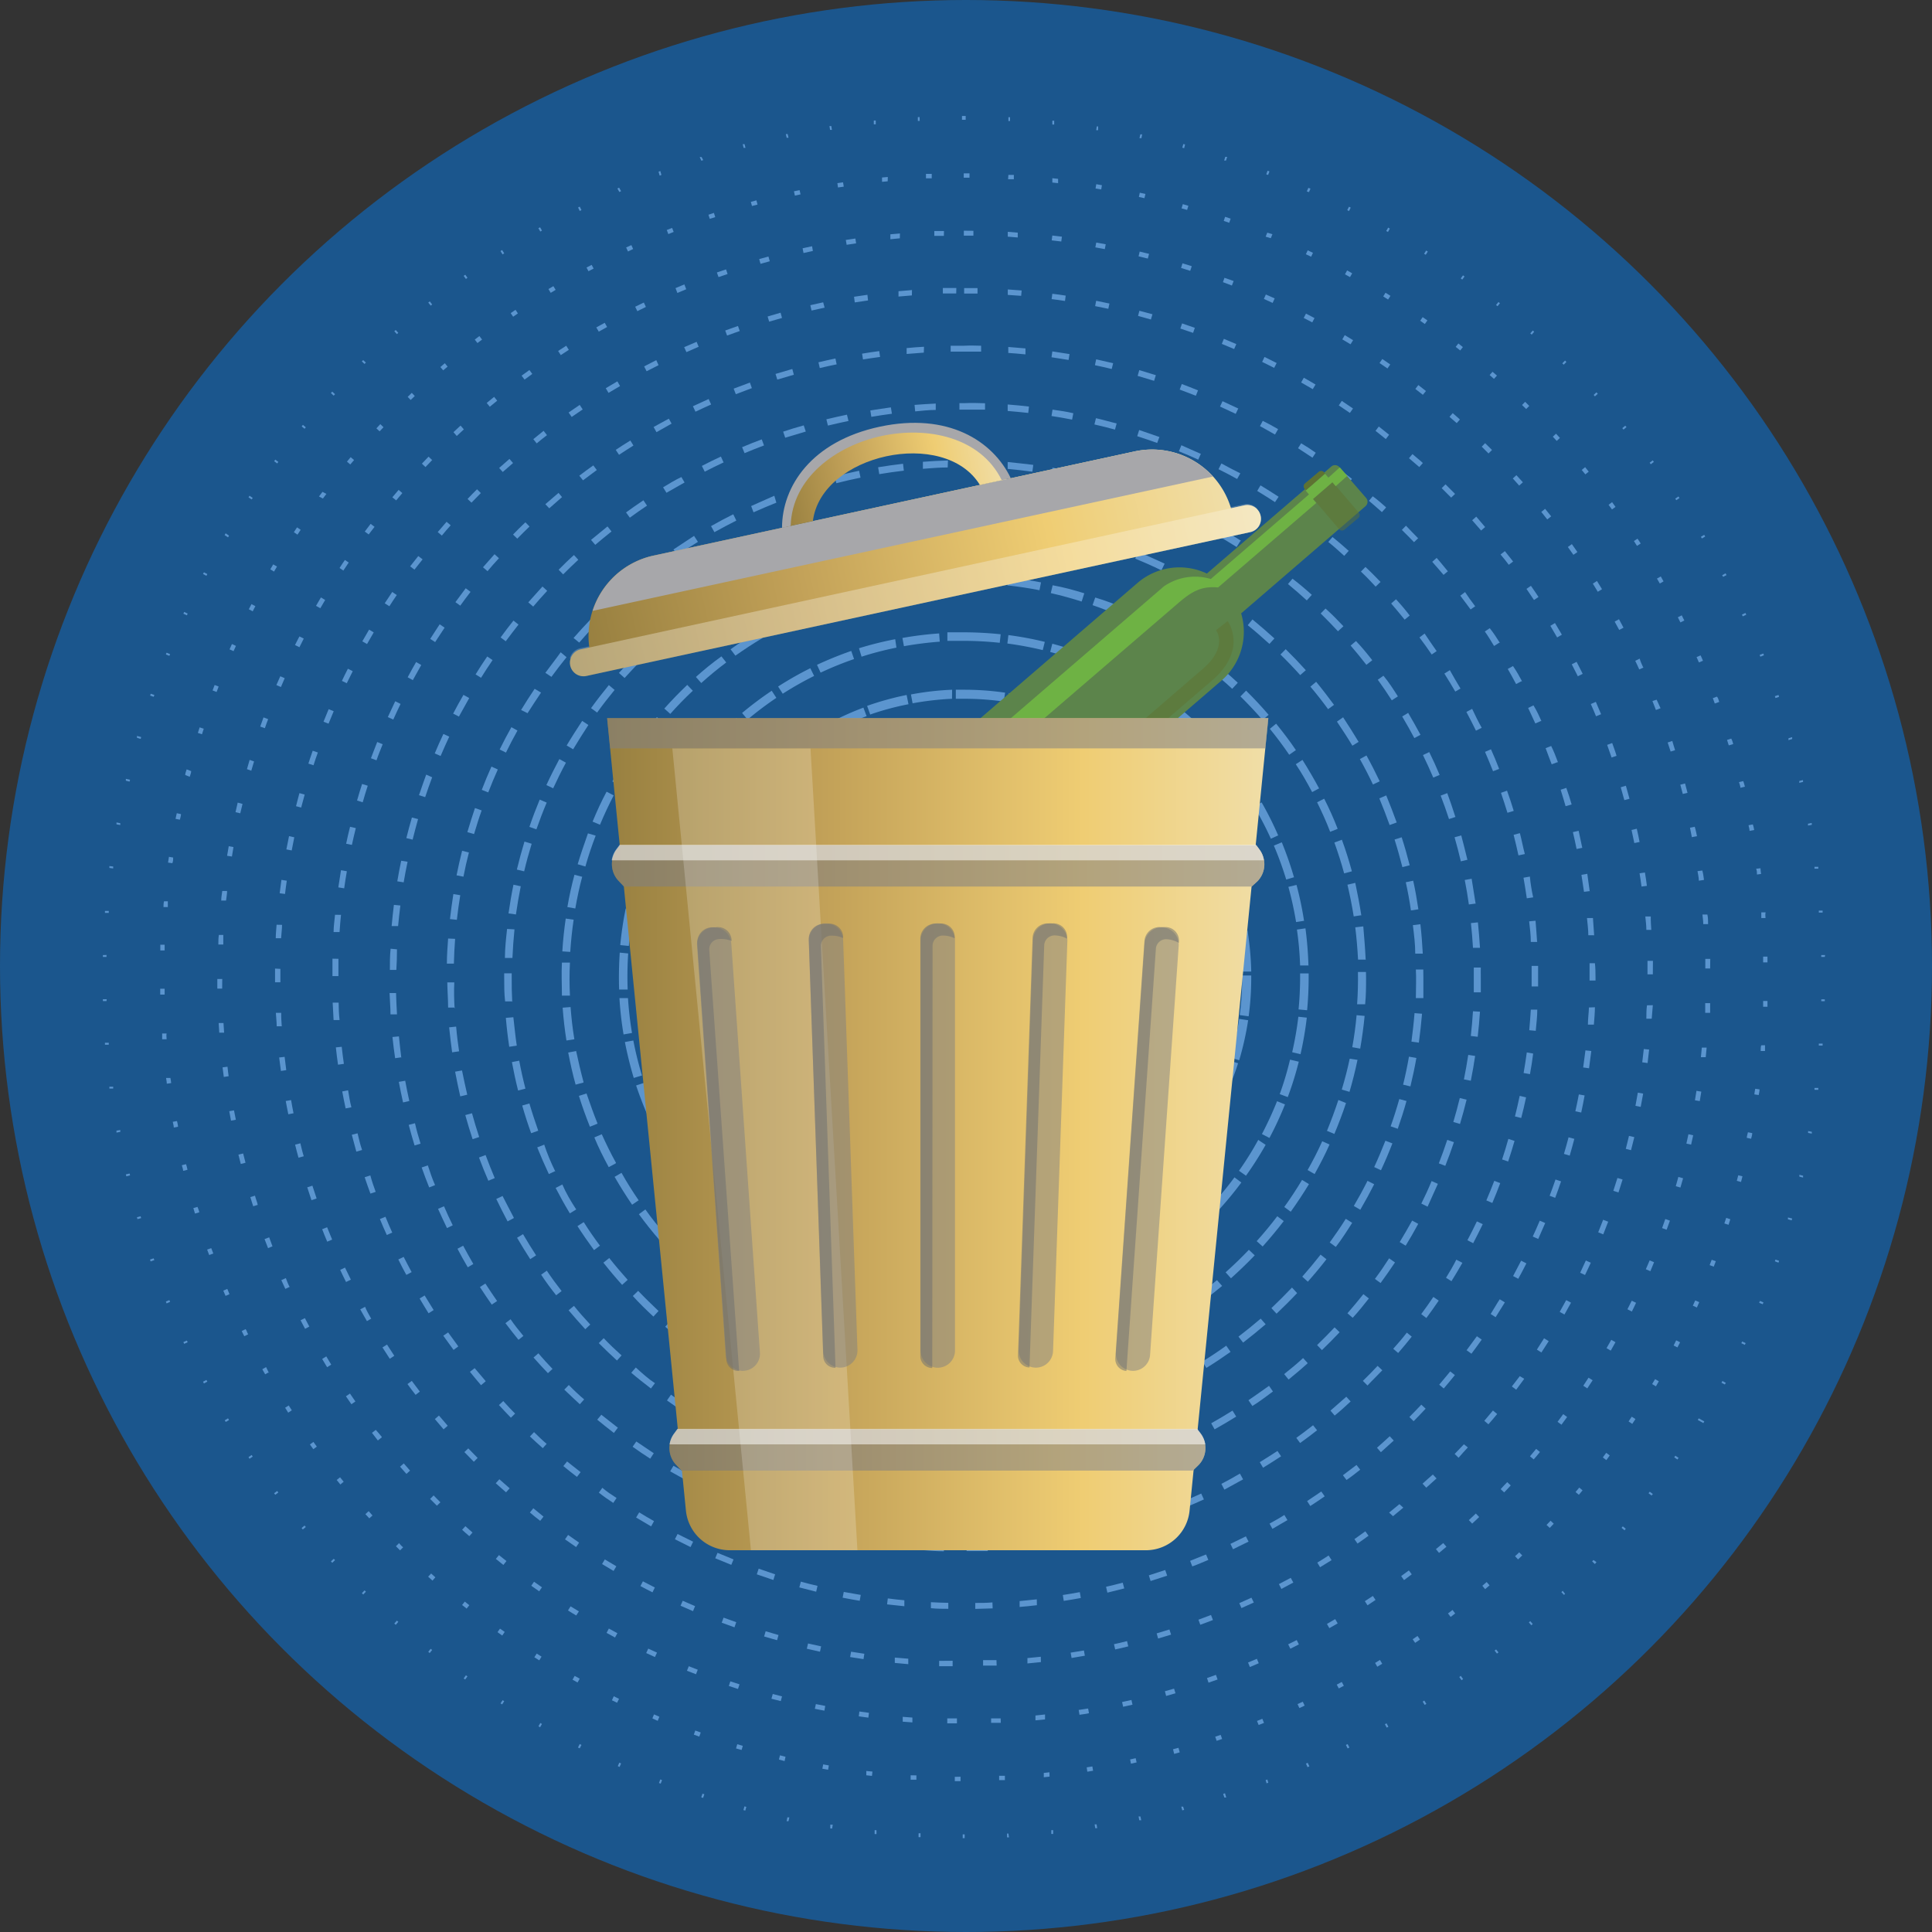 <svg xmlns="http://www.w3.org/2000/svg" xmlns:xlink="http://www.w3.org/1999/xlink" viewBox="0 0 187.76 187.76"><rect x="0" y="0" width="187.76" height="187.76" fill="#333333" stroke="none"/><defs><style>.cls-1{isolation:isolate;}.cls-2{fill:#1b568d;}.cls-3{fill:#5b95cf;}.cls-4{fill:#5c844b;}.cls-5,.cls-6{fill:#5e7232;}.cls-10,.cls-14,.cls-15,.cls-19,.cls-6{mix-blend-mode:multiply;}.cls-14,.cls-15,.cls-6{opacity:0.5;}.cls-7{fill:#6eb244;}.cls-8{fill:url(#New_Gradient_Swatch_8);}.cls-9{fill:url(#New_Gradient_Swatch_8-2);}.cls-10,.cls-14{fill:#808083;}.cls-10{opacity:0.54;}.cls-11,.cls-13,.cls-18{fill:#fff;}.cls-11{opacity:0.52;}.cls-12{fill:url(#New_Gradient_Swatch_8-3);}.cls-13{opacity:0.2;}.cls-15{fill:#6d6e71;}.cls-16{fill:url(#New_Gradient_Swatch_8-4);}.cls-17{fill:url(#New_Gradient_Swatch_8-5);}.cls-18{opacity:0.3;}.cls-19{fill:#a7a7aa;}.cls-20{fill:url(#New_Gradient_Swatch_8-6);}</style><linearGradient id="New_Gradient_Swatch_8" x1="59.01" y1="110.22" x2="123.27" y2="110.22" gradientUnits="userSpaceOnUse"><stop offset="0" stop-color="#988040"/><stop offset="0.33" stop-color="#c2a158"/><stop offset="0.72" stop-color="#efcd73"/><stop offset="1" stop-color="#f0dea8"/></linearGradient><linearGradient id="New_Gradient_Swatch_8-2" x1="59.42" y1="84.13" x2="122.86" y2="84.13" xlink:href="#New_Gradient_Swatch_8"/><linearGradient id="New_Gradient_Swatch_8-3" x1="65.04" y1="140.89" x2="117.14" y2="140.89" xlink:href="#New_Gradient_Swatch_8"/><linearGradient id="New_Gradient_Swatch_8-4" x1="-219.34" y1="-188.8" x2="-155.49" y2="-188.8" gradientTransform="translate(310.88 197.68) rotate(-12.22)" xlink:href="#New_Gradient_Swatch_8"/><linearGradient id="New_Gradient_Swatch_8-5" x1="-221.54" y1="-184.08" x2="-152.87" y2="-184.08" gradientTransform="translate(310.88 197.68) rotate(-12.22)" xlink:href="#New_Gradient_Swatch_8"/><linearGradient id="New_Gradient_Swatch_8-6" x1="-198.15" y1="-196.37" x2="-176.25" y2="-196.37" gradientTransform="translate(310.88 197.68) rotate(-12.22)" xlink:href="#New_Gradient_Swatch_8"/></defs><g class="cls-1"><g id="Layer_2" data-name="Layer 2"><g id="Layer_2-2" data-name="Layer 2"><circle class="cls-2" cx="93.88" cy="93.88" r="93.88"/><path class="cls-3" d="M116,95A22.37,22.37,0,1,1,93.66,72.6,22.4,22.4,0,0,1,116,95Zm-43.8,0A21.44,21.44,0,1,0,93.66,73.54,21.46,21.46,0,0,0,72.23,95Z"/><path class="cls-3" d="M121.6,95a27.87,27.87,0,0,1-.25,3.77l-.87-.12a27.74,27.74,0,0,0,.24-3.65v-.2h.88Zm0-.58h-.88a27.42,27.42,0,0,0-.36-3.84l.88-.14A29.14,29.14,0,0,1,121.6,94.39Zm-.3,4.73a28.76,28.76,0,0,1-.87,3.89l-.84-.26a26.55,26.55,0,0,0,.84-3.76ZM121.17,90l-.87.16a26.24,26.24,0,0,0-.94-3.74l.83-.28A27.29,27.29,0,0,1,121.17,90Zm-.85,13.33a27.52,27.52,0,0,1-1.47,3.71l-.79-.38a27.61,27.61,0,0,0,1.42-3.59Zm-.25-17.55-.83.29a26.51,26.51,0,0,0-1.52-3.55l.78-.41A27.55,27.55,0,0,1,120.07,85.82Zm-1.39,21.6a28,28,0,0,1-2,3.43l-.73-.5a28.43,28.43,0,0,0,2-3.32Zm-.36-25.6-.78.42A26.35,26.35,0,0,0,115.49,79l.71-.52A28,28,0,0,1,118.32,81.82Zm-1.88,29.35a29.77,29.77,0,0,1-2.54,3.07l-.64-.61a27,27,0,0,0,2.46-3Zm-.47-33-.7.54a26.08,26.08,0,0,0-2.54-2.91l.62-.63A29.77,29.77,0,0,1,116,78.14Zm-2.33,36.37a27.89,27.89,0,0,1-3,2.65l-.53-.7A28.12,28.12,0,0,0,113,113.9Zm-.56-39.63-.61.63a28,28,0,0,0-3-2.48l.51-.71A26.77,26.77,0,0,1,113.08,74.88Zm-2.73,42.51a28,28,0,0,1-3.35,2.14l-.43-.77a26.34,26.34,0,0,0,3.25-2.08Zm-.64-45.29-.5.72a27.13,27.13,0,0,0-3.31-2l.4-.79A26.86,26.86,0,0,1,109.71,72.1Zm-3,47.61a26.91,26.91,0,0,1-3.65,1.6l-.29-.83a27.59,27.59,0,0,0,3.53-1.55ZM106,69.87l-.39.79A29.14,29.14,0,0,0,102,69.21l.27-.83A27.5,27.5,0,0,1,106,69.87Zm-3.31,51.57a28,28,0,0,1-3.86,1l-.16-.86a28.16,28.16,0,0,0,3.74-1Zm-.75-53.18-.26.84a27.26,27.26,0,0,0-3.76-.86l.13-.88A28.86,28.86,0,0,1,101.9,68.26Zm-3.48,54.25a27.66,27.66,0,0,1-4,.39l0-.88a25.88,25.88,0,0,0,3.84-.38Zm-.78-55.2-.13.87a27.37,27.37,0,0,0-3.85-.27h-.81l0-.88h.84A27.83,27.83,0,0,1,97.64,67.31Zm-3.56,55.6h-.42a28.13,28.13,0,0,1-3.56-.23l.11-.87a28.4,28.4,0,0,0,3.45.21h.4Zm-1.6-55a29,29,0,0,0-3.83.44l-.16-.86a27.46,27.46,0,0,1,4-.46Zm-2.64,53.84-.12.87a29.14,29.14,0,0,1-3.9-.84l.25-.85A26.94,26.94,0,0,0,89.84,121.77ZM88.29,68.44a26.66,26.66,0,0,0-3.72,1l-.3-.84a28.35,28.35,0,0,1,3.84-1.06Zm-2.57,52.41-.26.84a27.5,27.5,0,0,1-3.72-1.44l.38-.8A27.09,27.09,0,0,0,85.72,120.85ZM84.22,69.6a28.44,28.44,0,0,0-3.51,1.6l-.42-.77a28.17,28.17,0,0,1,3.62-1.66Zm-2.44,49.69-.38.8a29,29,0,0,1-3.45-2l.5-.73A25.8,25.8,0,0,0,81.78,119.29ZM80.39,71.38a28.46,28.46,0,0,0-3.22,2.13l-.53-.7A28.07,28.07,0,0,1,80,70.61Zm-2.25,45.77-.5.72a27.73,27.73,0,0,1-3.1-2.52l.61-.64A27,27,0,0,0,78.14,117.15ZM76.88,73.74A28,28,0,0,0,74,76.34l-.63-.61A28.85,28.85,0,0,1,76.34,73Zm-2,40.72-.61.63a28.77,28.77,0,0,1-2.67-3l.7-.54A29.2,29.2,0,0,0,74.88,114.46Zm-1.1-37.85a27.87,27.87,0,0,0-2.41,3l-.73-.5A28.83,28.83,0,0,1,73.14,76Zm-1.71,34.68-.7.54a28.07,28.07,0,0,1-2.17-3.34l.77-.43A27.48,27.48,0,0,0,72.07,111.29Zm-.91-31.36a26.33,26.33,0,0,0-1.91,3.35l-.8-.38a28.13,28.13,0,0,1,2-3.46Zm-1.37,27.81-.77.42a27.52,27.52,0,0,1-1.63-3.64l.83-.3A28.39,28.39,0,0,0,69.79,107.74Zm-.7-24.13a27.61,27.61,0,0,0-1.37,3.61L66.88,87a28,28,0,0,1,1.41-3.73Zm-1,20.26-.84.29a28,28,0,0,1-1-3.85l.86-.16A26.55,26.55,0,0,0,68.1,103.87Zm-.48-16.29a26.68,26.68,0,0,0-.78,3.78L66,91.24a28.41,28.41,0,0,1,.81-3.9ZM67,99.78l-.87.16a27.72,27.72,0,0,1-.43-4l.89,0A25.92,25.92,0,0,0,67,99.78Zm-.24-8.06a27.64,27.64,0,0,0-.18,3.86l-.89,0a29.4,29.4,0,0,1,.2-4Z"/><path class="cls-3" d="M127.18,95c0,1.06-.05,2.13-.15,3.18l-.83-.08a33.9,33.9,0,0,0,.15-3.5h.83Zm0-1.17-.83,0a31.41,31.41,0,0,0-.31-3.49l.83-.12A35.77,35.77,0,0,1,127.16,93.8ZM127,98.9a32.91,32.91,0,0,1-.61,3.55l-.81-.19a33.16,33.16,0,0,0,.6-3.45Zm-.22-9.42-.82.13a33.07,33.07,0,0,0-.75-3.42L126,86A31.78,31.78,0,0,1,126.73,89.48Zm-.56,13.7a31.83,31.83,0,0,1-1.07,3.44l-.78-.29a30.18,30.18,0,0,0,1-3.35Zm-.42-17.94-.8.24a32.53,32.53,0,0,0-1.2-3.3l.77-.32A33.23,33.23,0,0,1,125.75,85.24Zm-.92,22.09a32.11,32.11,0,0,1-1.51,3.26l-.73-.38a34.06,34.06,0,0,0,1.47-3.19Zm-.62-26.16-.75.34a32.74,32.74,0,0,0-1.62-3.11l.72-.42A32.07,32.07,0,0,1,124.21,81.17ZM123,111.26a33,33,0,0,1-1.91,3l-.68-.48c.67-.95,1.3-1.95,1.87-3Zm-.79-33.93-.71.44a33.6,33.6,0,0,0-2-2.88l.65-.51A33.15,33.15,0,0,1,122.17,77.33Zm-1.57,37.59a33.65,33.65,0,0,1-2.29,2.77l-.61-.57a30.44,30.44,0,0,0,2.23-2.7Zm-1-41.13-.64.53a32.35,32.35,0,0,0-2.36-2.6l.58-.59A32.07,32.07,0,0,1,119.64,73.79Zm-1.85,44.45a33.88,33.88,0,0,1-2.63,2.45l-.53-.64a34,34,0,0,0,2.56-2.39ZM116.68,70.6l-.57.61a32.14,32.14,0,0,0-2.68-2.27l.51-.66A33.59,33.59,0,0,1,116.68,70.6Zm-2.11,50.57a33.64,33.64,0,0,1-2.92,2.09l-.45-.7a32,32,0,0,0,2.85-2Zm-1.24-53.34-.49.67a31.45,31.45,0,0,0-2.94-1.91l.41-.72A33.16,33.16,0,0,1,113.33,67.83ZM111,123.66a32.1,32.1,0,0,1-3.17,1.69l-.35-.75a33.94,33.94,0,0,0,3.09-1.65ZM109.65,65.5l-.4.73a32.8,32.8,0,0,0-3.17-1.5l.32-.77A33.23,33.23,0,0,1,109.65,65.5Zm-2.5,60.17a33.06,33.06,0,0,1-3.36,1.26l-.25-.79a32.45,32.45,0,0,0,3.28-1.24Zm-1.46-62-.29.77a32.5,32.5,0,0,0-3.34-1.08l.21-.8A31,31,0,0,1,105.69,63.68Zm-2.63,63.47a31.77,31.77,0,0,1-3.5.82l-.14-.82a33.66,33.66,0,0,0,3.41-.79Zm-1.52-64.77-.2.81a33.57,33.57,0,0,0-3.44-.64l.1-.82A32.42,32.42,0,0,1,101.54,62.38ZM98.81,128.1a32.68,32.68,0,0,1-3.57.35l0-.83a33.79,33.79,0,0,0,3.49-.34ZM97.25,61.64l-.09.83a33.89,33.89,0,0,0-3.5-.19c-.53,0-1.06,0-1.59,0l0-.83c.54,0,1.09,0,1.63,0A35.66,35.66,0,0,1,97.25,61.64Zm-2.77,66.84h-.82c-.92,0-1.86,0-2.77-.11l.07-.83c.89.07,1.8.11,2.7.11h.8ZM91.33,62.36a34.11,34.11,0,0,0-3.48.44L87.7,62a33.14,33.14,0,0,1,3.57-.44Zm-1.11,65.12-.09.83a35.44,35.44,0,0,1-3.55-.57l.18-.81A33.65,33.65,0,0,0,90.22,127.48Zm-3.1-64.54a30.68,30.68,0,0,0-3.39.88L83.48,63A32.36,32.36,0,0,1,87,62.12ZM86,126.77l-.19.8a31.1,31.1,0,0,1-3.45-1l.28-.78A31.71,31.71,0,0,0,86,126.77ZM83,64.05a32.52,32.52,0,0,0-3.25,1.32l-.35-.76a35.67,35.67,0,0,1,3.33-1.35Zm-1,61.46-.3.78a33.16,33.16,0,0,1-3.28-1.47l.38-.74A29.47,29.47,0,0,0,82,125.51ZM79.12,65.69a32.74,32.74,0,0,0-3.05,1.73l-.45-.7a32.28,32.28,0,0,1,3.13-1.78Zm-1,58.05-.39.73a34.54,34.54,0,0,1-3.07-1.88l.47-.68C76.09,122.57,77.1,123.18,78.12,123.74ZM75.45,67.82a33.61,33.61,0,0,0-2.8,2.11l-.53-.64A33.62,33.62,0,0,1,75,67.13Zm-.92,53.66-.49.67a33.58,33.58,0,0,1-2.79-2.26l.55-.61A33.67,33.67,0,0,0,74.53,121.48ZM72.09,70.41a34.12,34.12,0,0,0-2.51,2.45L69,72.3a35.93,35.93,0,0,1,2.57-2.52Zm-.83,48.37-.57.6a32,32,0,0,1-2.48-2.6l.63-.54A34.11,34.11,0,0,0,71.26,118.78ZM69.09,73.41a33.59,33.59,0,0,0-2.17,2.75l-.68-.47a33.82,33.82,0,0,1,2.23-2.83Zm-.73,42.26-.64.53a33.75,33.75,0,0,1-2.13-2.9l.7-.45C66.93,113.82,67.63,114.77,68.36,115.67ZM66.5,76.77a31.55,31.55,0,0,0-1.79,3L64,79.4a35.44,35.44,0,0,1,1.84-3.09Zm-.61,35.46-.7.44a35.86,35.86,0,0,1-1.74-3.15l.75-.36C64.71,110.2,65.28,111.24,65.89,112.23ZM64.37,80.44A32.56,32.56,0,0,0,63,83.66l-.78-.28a31.17,31.17,0,0,1,1.43-3.31Zm-.48,28.05-.76.34a35.58,35.58,0,0,1-1.31-3.34l.79-.26A35,35,0,0,0,63.89,108.49ZM62.73,84.36a30.24,30.24,0,0,0-.95,3.38L61,87.55a35,35,0,0,1,1-3.46Zm-.34,20.16-.8.24c-.34-1.14-.63-2.31-.86-3.49l.82-.15A33.08,33.08,0,0,0,62.39,104.52Zm-.77-16.06a33.34,33.34,0,0,0-.51,3.47l-.83-.08a32.86,32.86,0,0,1,.53-3.56Zm-.2,11.93-.82.14A33,33,0,0,1,60.2,97l.83,0A34,34,0,0,0,61.42,100.39Zm-.37-7.73A34.26,34.26,0,0,0,61,96.17l-.83,0a35.79,35.79,0,0,1,.06-3.59Z"/><path class="cls-3" d="M132.76,95c0,.87,0,1.74-.09,2.6l-.78,0c.07-1,.1-2.1.08-3.14l.78,0C132.75,94.57,132.76,94.77,132.76,95Zm0-1.74-.78,0c-.05-1-.14-2.1-.27-3.14l.78-.09C132.58,91.09,132.67,92.17,132.72,93.23Zm-.14,5.47c-.1,1.06-.25,2.13-.43,3.18l-.77-.14c.18-1,.33-2.07.42-3.11Zm-.29-9.79-.77.12c-.16-1-.37-2.07-.61-3.08l.76-.18C131.92,86.8,132.13,87.86,132.29,88.91ZM131.93,103c-.22,1.05-.48,2.09-.78,3.11l-.75-.22c.3-1,.56-2,.77-3Zm-.55-18.32-.75.2c-.27-1-.59-2-.95-3l.73-.27C130.78,82.61,131.1,83.64,131.38,84.67Zm-.57,22.52c-.33,1-.71,2-1.13,3l-.72-.3c.41-1,.78-2,1.11-3ZM130,80.55l-.73.29c-.38-1-.81-1.94-1.27-2.87l.69-.35C129.18,78.58,129.62,79.56,130,80.55Zm-.79,30.68c-.44,1-.93,1.93-1.45,2.87l-.68-.39c.51-.91,1-1.85,1.42-2.8Zm-1-34.62-.69.37c-.49-.92-1-1.83-1.59-2.71l.65-.42C127.14,74.74,127.69,75.68,128.19,76.61Zm-1,38.47c-.55.91-1.15,1.81-1.77,2.68l-.63-.46c.61-.84,1.19-1.73,1.73-2.63ZM125.94,72.9l-.65.45c-.59-.87-1.22-1.71-1.88-2.52l.61-.5C124.69,71.16,125.34,72,125.94,72.9Zm-1.18,45.77c-.65.85-1.34,1.68-2.05,2.47l-.58-.52c.7-.78,1.37-1.59,2-2.42Zm-1.47-49.2-.59.5c-.68-.79-1.41-1.56-2.15-2.29l.55-.56C121.86,67.87,122.6,68.66,123.29,69.47ZM121.94,122c-.74.77-1.52,1.52-2.31,2.23l-.52-.58c.78-.7,1.54-1.43,2.26-2.19Zm-1.66-55.63-.53.57c-.77-.71-1.57-1.4-2.39-2l.48-.61C118.68,64.91,119.5,65.61,120.28,66.34Zm-1.51,58.6c-.82.68-1.67,1.34-2.54,2l-.45-.64c.85-.6,1.69-1.25,2.49-1.92Zm-1.83-61.38-.46.63c-.84-.63-1.72-1.22-2.6-1.77l.41-.67C115.19,62.32,116.08,62.92,116.94,63.56Zm-1.64,64c-.89.59-1.81,1.15-2.75,1.67l-.37-.69c.91-.5,1.81-1.05,2.68-1.63Zm-2-66.37-.4.67c-.9-.52-1.84-1-2.78-1.47l.34-.7C111.44,60.13,112.39,60.63,113.32,61.17Zm-1.76,68.57c-1,.49-1.93.94-2.91,1.35l-.3-.72c1-.4,1.92-.85,2.85-1.32Zm-2.12-70.55-.31.72c-1-.43-1.94-.81-2.93-1.15l.26-.74C107.46,58.37,108.47,58.76,109.44,59.19Zm-1.84,72.32c-1,.38-2,.72-3,1l-.22-.75c1-.29,2-.63,3-1Zm-2.22-73.85-.24.75c-1-.32-2-.59-3-.82l.18-.76C103.32,57.06,104.36,57.34,105.38,57.66Zm-1.92,75.17c-1,.26-2.08.49-3.14.67l-.13-.77c1-.18,2.07-.4,3.08-.66ZM101.17,56.6l-.15.76c-1-.2-2.07-.36-3.11-.47l.08-.78C99.06,56.23,100.12,56.39,101.17,56.6Zm-2,77.08c-1.06.15-2.13.25-3.2.32l0-.78c1-.06,2.09-.17,3.13-.32ZM96.87,56l-.07.77c-1-.08-2.09-.12-3.14-.12-.8,0-1.6,0-2.39.07l0-.78c.81-.05,1.63-.07,2.44-.07C94.73,55.88,95.81,55.92,96.87,56Zm-2,78-1.22,0c-.66,0-1.33,0-2,0l0-.78c.65,0,1.3,0,2,0l1.2,0Zm-4.28-.88-.06.77c-1.06-.08-2.13-.21-3.18-.38l.12-.77C88.51,133,89.56,133.08,90.6,133.17Zm-.44-76.36c-1,.1-2.09.24-3.12.42l-.13-.77c1-.19,2.12-.33,3.18-.42ZM86.39,132.6l-.15.76c-1-.2-2.1-.45-3.12-.73l.21-.75C84.33,132.16,85.36,132.4,86.39,132.6ZM86,57.43c-1,.21-2,.47-3,.76l-.22-.75c1-.3,2.07-.56,3.11-.77Zm-3.69,74.13-.23.75c-1-.32-2-.68-3-1.08l.3-.73C80.27,130.9,81.26,131.25,82.26,131.56Zm-.42-73c-1,.32-2,.68-3,1.09l-.3-.72c1-.41,2-.79,3-1.12Zm-3.57,71.55-.31.71c-1-.42-1.95-.9-2.89-1.41l.37-.68C76.36,129.19,77.31,129.65,78.27,130.07Zm-.39-70c-1,.43-1.9.9-2.81,1.41l-.38-.68c.93-.52,1.89-1,2.86-1.44Zm-3.41,68.09-.39.68c-.92-.54-1.83-1.12-2.71-1.72l.45-.65C72.68,127.05,73.57,127.62,74.47,128.14ZM74.11,62c-.9.54-1.79,1.12-2.64,1.72L71,63.1c.87-.62,1.77-1.21,2.69-1.76Zm-3.19,63.8-.47.62c-.86-.63-1.7-1.31-2.5-2l.51-.58C69.25,124.52,70.08,125.19,70.92,125.81Zm-.34-61.42c-.84.63-1.65,1.3-2.43,2l-.52-.59c.79-.71,1.63-1.39,2.48-2Zm-2.94,58.7-.53.58c-.79-.73-1.55-1.49-2.27-2.28l.58-.53C66.12,121.63,66.87,122.38,67.64,123.09Zm-.31-55.95c-.76.71-1.5,1.47-2.19,2.25l-.58-.52c.71-.79,1.46-1.57,2.23-2.3ZM64.68,120l-.59.51c-.7-.8-1.37-1.65-2-2.51l.63-.46C63.34,118.42,64,119.24,64.68,120Zm-.27-49.8c-.68.8-1.33,1.63-1.94,2.48l-.63-.45c.62-.87,1.28-1.72,2-2.54Zm-2.33,46.44-.65.44c-.6-.88-1.17-1.79-1.7-2.71l.67-.39C60.92,114.91,61.49,115.81,62.08,116.67Zm-.24-43c-.58.87-1.14,1.77-1.65,2.69l-.68-.39c.52-.93,1.09-1.85,1.68-2.73Zm-2,39.42-.68.37c-.51-.94-1-1.91-1.4-2.89l.72-.31C58.91,111.17,59.37,112.12,59.86,113Zm-.2-35.76c-.48.93-.93,1.89-1.33,2.85l-.72-.3c.41-1,.87-2,1.36-2.91Zm-1.59,31.91-.72.29c-.4-1-.76-2-1.07-3l.74-.23C57.33,107.22,57.68,108.22,58.07,109.19Zm-.16-28c-.38,1-.72,2-1,3l-.75-.22c.3-1,.65-2,1-3Zm-1.2,24-.75.2c-.28-1-.52-2.08-.72-3.12l.77-.15C56.2,103.12,56.44,104.15,56.71,105.16Zm-.11-20c-.27,1-.49,2.05-.67,3.08l-.77-.14c.18-1.05.41-2.11.69-3.14ZM55.82,101l-.77.12c-.17-1.05-.29-2.12-.37-3.19l.77-.06C55.53,98.92,55.65,100,55.82,101Zm-.07-11.62c-.15,1-.26,2.08-.33,3.13l-.77-.05c.06-1.07.18-2.14.33-3.19Zm-.36,7.38-.78,0c0-1.06-.06-2.14,0-3.21l.78,0C55.33,94.67,55.34,95.72,55.39,96.76Z"/><path class="cls-3" d="M138.33,95c0,.67,0,1.35,0,2l-.73,0c0-.92.05-1.86,0-2.78h.72C138.33,94.43,138.33,94.7,138.33,95Zm-.06-2.32-.73,0c0-.93-.12-1.86-.23-2.77l.73-.09C138.15,90.76,138.22,91.71,138.27,92.65Zm-.07,5.84c-.08.93-.18,1.88-.31,2.81l-.72-.1c.12-.92.23-1.85.3-2.77Zm-.36-10.15-.72.11c-.13-.92-.3-1.84-.5-2.74l.72-.15C137.54,86.48,137.7,87.41,137.84,88.34Zm-.19,14.45c-.16.92-.36,1.85-.58,2.76l-.71-.17c.22-.89.41-1.81.57-2.72ZM137,84.09l-.71.18c-.23-.9-.48-1.8-.76-2.68l.69-.22C136.51,82.26,136.77,83.18,137,84.09ZM136.69,107c-.25.91-.54,1.81-.85,2.7l-.69-.24c.31-.87.59-1.76.84-2.65Zm-.95-27.07-.69.25c-.31-.87-.65-1.74-1-2.59l.67-.29C135.08,78.17,135.42,79.06,135.74,79.94Zm-.42,31.19q-.51,1.32-1.11,2.61l-.66-.31c.39-.84.75-1.7,1.09-2.56Zm-1.23-35.19-.66.31c-.39-.83-.82-1.66-1.27-2.47l.64-.35C133.26,74.25,133.69,75.1,134.09,75.94Zm-.54,39.16c-.42.83-.88,1.67-1.35,2.48l-.63-.37c.47-.8.92-1.62,1.33-2.44Zm-1.5-43-.62.38c-.47-.8-1-1.58-1.5-2.34l.6-.42C131.06,70.52,131.57,71.32,132.05,72.12Zm-.64,46.75c-.5.79-1,1.58-1.59,2.34l-.59-.43c.54-.75,1.07-1.52,1.56-2.3Zm-1.75-50.35-.59.43c-.54-.74-1.12-1.48-1.72-2.19l.56-.47C128.52,67,129.1,67.76,129.66,68.52Zm-.75,53.89c-.57.74-1.18,1.47-1.81,2.18l-.54-.49c.61-.69,1.21-1.41,1.78-2.14Zm-2-57.25-.55.48c-.61-.68-1.26-1.36-1.92-2l.51-.52C125.64,63.77,126.3,64.46,126.93,65.16Zm-.85,60.54c-.64.68-1.32,1.35-2,2l-.5-.54q1-.95,2-2Zm-2.2-63.63-.49.54c-.68-.62-1.39-1.24-2.11-1.82l.46-.56C122.47,60.82,123.19,61.44,123.88,62.07ZM123,128.7c-.71.61-1.45,1.21-2.19,1.78l-.45-.58c.73-.56,1.46-1.15,2.16-1.75Zm-2.41-69.4-.44.58c-.74-.56-1.5-1.1-2.27-1.61l.4-.61C119,58.18,119.8,58.73,120.55,59.3Zm-1,72.08c-.76.54-1.55,1.07-2.35,1.56l-.38-.62c.78-.48,1.56-1,2.31-1.54ZM117,56.85l-.39.63c-.78-.49-1.6-.95-2.41-1.38l.34-.65C115.34,55.89,116.16,56.36,117,56.85Zm-1.06,76.87c-.81.46-1.65.91-2.49,1.33l-.32-.66c.82-.41,1.65-.85,2.45-1.31Zm-2.75-78.95-.32.66c-.83-.41-1.69-.79-2.54-1.14l.28-.68C111.44,54,112.31,54.36,113.16,54.77Zm-1.1,80.92c-.85.39-1.73.75-2.61,1.08l-.26-.68c.87-.33,1.73-.69,2.57-1.06Zm-2.89-82.63-.26.69c-.86-.32-1.75-.62-2.63-.88l.2-.7C107.38,52.44,108.29,52.74,109.17,53.06ZM108,137.28c-.89.3-1.8.58-2.7.82l-.19-.7c.89-.24,1.78-.51,2.66-.81Zm-3-85.52-.18.71c-.9-.24-1.81-.45-2.71-.62l.14-.72C103.2,51.31,104.12,51.52,105,51.76Zm-1.16,86.71c-.92.21-1.85.4-2.78.56l-.12-.72c.91-.16,1.83-.34,2.73-.55Zm-3.08-87.6-.11.72c-.91-.15-1.84-.27-2.76-.36l.07-.72C98.92,50.6,99.87,50.72,100.79,50.87ZM99.6,139.25c-.93.12-1.87.22-2.81.28l-.05-.72c.92-.07,1.85-.16,2.77-.28ZM96.49,50.39l0,.73c-.92-.06-1.85-.09-2.78-.09V50.3C94.6,50.3,95.55,50.33,96.49,50.39Zm-1.21,89.22c-.53,0-1.08,0-1.62,0h-1.2l0-.73h1.18c.53,0,1.07,0,1.6,0ZM93.26,51c-.93,0-1.86,0-2.78.11l0-.72c.93-.07,1.88-.11,2.82-.12ZM91,138.83l0,.73c-.94-.05-1.88-.14-2.81-.26l.09-.72C89.14,138.69,90.07,138.78,91,138.83ZM89,51.27c-.92.1-1.84.23-2.75.38l-.13-.72c.93-.15,1.87-.28,2.8-.38Zm-2.24,87.1-.12.72c-.92-.14-1.86-.32-2.77-.53l.16-.71C84.93,138.05,85.85,138.23,86.76,138.37Zm-2-86.44c-.9.18-1.81.4-2.71.64l-.19-.7c.91-.25,1.83-.47,2.75-.66ZM82.58,137.5l-.18.71c-.91-.23-1.82-.5-2.71-.8l.23-.69C80.79,137,81.69,137.27,82.58,137.5ZM80.66,53c-.88.28-1.77.58-2.63.91l-.26-.68c.88-.33,1.78-.64,2.67-.92Zm-2.15,83.25-.25.69c-.88-.33-1.77-.68-2.63-1.06l.3-.67C76.77,135.56,77.64,135.91,78.51,136.23ZM76.66,54.44c-.85.36-1.7.75-2.53,1.16l-.32-.66c.84-.41,1.7-.81,2.57-1.17Zm-2.08,80.12-.32.66c-.84-.41-1.69-.85-2.51-1.31l.36-.63C72.92,133.73,73.75,134.16,74.58,134.56ZM72.82,56.28c-.81.44-1.62.9-2.4,1.39L70,57.05c.8-.49,1.62-1,2.44-1.41Zm-2,76.24-.38.63c-.8-.49-1.6-1-2.37-1.55l.42-.6C69.26,131.53,70,132,70.83,132.52Zm-1.66-74c-.76.51-1.52,1.06-2.25,1.62l-.45-.58c.75-.57,1.52-1.12,2.3-1.65ZM67.3,130.13l-.44.58c-.75-.56-1.49-1.15-2.21-1.77l.48-.55C65.83,129,66.56,129.58,67.3,130.13ZM65.76,61c-.72.59-1.42,1.21-2.09,1.84l-.5-.53c.68-.64,1.4-1.27,2.12-1.87ZM64,127.41l-.5.54c-.69-.64-1.37-1.3-2-2l.52-.5C62.67,126.13,63.34,126.78,64,127.41ZM62.6,63.89c-.65.65-1.29,1.33-1.9,2l-.55-.49c.62-.7,1.27-1.39,1.94-2.06ZM61,124.38l-.54.49c-.63-.7-1.24-1.42-1.82-2.16l.57-.45C59.79,123,60.4,123.7,61,124.38ZM59.73,67.05c-.58.71-1.16,1.45-1.7,2.2l-.59-.43c.55-.76,1.13-1.51,1.73-2.24Zm-1.41,54-.59.44c-.56-.76-1.1-1.54-1.61-2.33l.61-.39C57.23,119.57,57.77,120.34,58.32,121.08ZM57.18,70.46c-.51.77-1,1.57-1.48,2.36l-.63-.37c.48-.81,1-1.61,1.51-2.39ZM56,117.54l-.62.38c-.49-.81-.95-1.64-1.38-2.47l.65-.34C55,115.93,55.48,116.75,56,117.54ZM55,74.12c-.44.81-.85,1.65-1.24,2.49l-.66-.31c.39-.85.82-1.7,1.26-2.53Zm-1,39.67-.66.31c-.4-.85-.78-1.72-1.13-2.59l.68-.27C53.17,112.1,53.55,113,53.94,113.79ZM53.13,78c-.36.85-.69,1.72-1,2.6l-.68-.24c.3-.89.64-1.78,1-2.65Zm-.83,31.89-.68.24c-.32-.88-.61-1.78-.87-2.69l.7-.2C51.7,108.1,52,109,52.3,109.86ZM51.67,82c-.27.88-.52,1.79-.73,2.68l-.71-.17c.22-.91.47-1.83.74-2.72Zm-.61,23.8-.71.18c-.23-.91-.43-1.84-.6-2.76l.71-.14C50.63,104,50.83,104.89,51.06,105.78Zm-.45-19.67c-.18.9-.34,1.83-.47,2.74l-.72-.1c.13-.93.29-1.87.48-2.79Zm-.39,15.49-.73.11c-.14-.93-.25-1.87-.33-2.81l.73-.06C50,99.76,50.08,100.69,50.22,101.6ZM50,90.32c-.09.92-.16,1.85-.2,2.78l-.73,0c0-.94.11-1.89.21-2.82Zm-.18,7-.73,0C49,96.6,49,95.78,49,95v-.41h.73V95C49.72,95.77,49.74,96.57,49.78,97.36Z"/><path class="cls-3" d="M143.91,95c0,.48,0,1,0,1.44l-.68,0c0-.8,0-1.61,0-2.41l.68,0C143.9,94.3,143.91,94.63,143.91,95Zm-.08-2.89-.68,0c-.05-.8-.11-1.61-.2-2.4l.68-.07C143.71,90.45,143.78,91.27,143.83,92.08Zm0,6.21c-.05.81-.13,1.63-.22,2.44l-.67-.08c.09-.79.16-1.6.21-2.4Zm-.4-10.51-.68.09c-.11-.79-.24-1.59-.4-2.38l.67-.12C143.14,86.16,143.28,87,143.4,87.78Zm-.07,14.81c-.12.81-.26,1.62-.42,2.41l-.67-.13c.16-.79.3-1.59.42-2.38Zm-.73-19.07-.66.16c-.18-.78-.39-1.57-.61-2.34l.65-.18C142.21,81.94,142.41,82.73,142.6,83.52Zm-.1,23.32c-.19.79-.41,1.58-.64,2.36l-.65-.19c.23-.77.44-1.55.63-2.33Zm-1.07-27.48-.64.21c-.25-.76-.52-1.53-.81-2.28l.64-.24Q141.06,78.19,141.43,79.36ZM141.3,111c-.26.77-.54,1.55-.84,2.3l-.63-.24c.29-.75.57-1.52.82-2.28Zm-1.39-35.69-.62.26c-.31-.73-.65-1.47-1-2.19l.61-.29C139.26,73.82,139.6,74.56,139.91,75.31Zm-.17,39.74c-.33.74-.68,1.49-1,2.22l-.61-.3c.36-.72.7-1.46,1-2.19Zm-1.69-43.64-.6.32c-.37-.7-.77-1.41-1.18-2.1l.58-.35C137.27,70,137.67,70.7,138.05,71.41Zm-.22,47.53c-.38.71-.8,1.43-1.22,2.12l-.58-.35c.42-.69.82-1.39,1.21-2.09Zm-2-51.25-.57.37c-.43-.68-.89-1.35-1.36-2l.55-.39C135,66.33,135.42,67,135.86,67.69Zm-.26,55c-.45.67-.92,1.35-1.4,2l-.55-.4c.48-.64.94-1.31,1.38-2Zm-2.24-58.5-.54.42c-.49-.63-1-1.26-1.53-1.87l.52-.44C132.34,62.88,132.86,63.52,133.36,64.16Zm-.3,62c-.51.64-1,1.27-1.57,1.88l-.51-.44c.53-.61,1.05-1.23,1.55-1.86Zm-2.5-65.3-.5.46c-.54-.58-1.11-1.17-1.68-1.73l.47-.48C129.43,59.68,130,60.27,130.56,60.86Zm-.34,68.58c-.55.59-1.13,1.17-1.72,1.74l-.47-.49c.58-.56,1.15-1.14,1.7-1.72Zm-2.73-71.63-.46.51c-.59-.54-1.21-1.08-1.83-1.59l.44-.52C126.26,56.73,126.89,57.27,127.49,57.81Zm-.37,74.64c-.6.55-1.23,1.08-1.86,1.59l-.43-.53c.63-.5,1.24-1,1.84-1.56Zm-3-77.41-.41.54c-.64-.49-1.29-1-2-1.42l.38-.56C122.85,54.06,123.52,54.55,124.16,55Zm-.38,80.16c-.65.48-1.32,1-2,1.41l-.38-.56c.66-.45,1.32-.92,2-1.4Zm-3.17-82.64-.36.57c-.68-.43-1.38-.85-2.07-1.25l.33-.59C119.22,51.69,119.93,52.12,120.61,52.56Zm-.4,85.08c-.69.43-1.4.85-2.1,1.24l-.33-.59c.69-.39,1.39-.8,2.07-1.23Zm-3.35-87.25-.31.6c-.72-.37-1.45-.73-2.17-1.06l.28-.62C115.4,49.65,116.14,50,116.86,50.39Zm-.41,89.38c-.72.36-1.47.72-2.2,1l-.28-.62c.73-.33,1.46-.68,2.17-1Zm-3.52-91.22-.26.63c-.74-.31-1.5-.6-2.26-.87l.23-.64C111.41,47.94,112.18,48.24,112.93,48.55Zm-.41,93c-.75.3-1.52.59-2.29.86l-.22-.64c.75-.26,1.51-.55,2.26-.85Zm-3.66-94.5-.21.65c-.76-.24-1.54-.47-2.32-.67l.18-.66C107.29,46.59,108.08,46.82,108.86,47.06ZM108.44,143c-.78.24-1.57.46-2.35.66l-.17-.66c.77-.19,1.56-.41,2.32-.65Zm-3.76-97.07-.15.66c-.78-.18-1.58-.33-2.37-.47l.12-.67Q103.48,45.67,104.68,45.94Zm-.43,98.16c-.79.17-1.6.32-2.4.45l-.11-.67c.79-.13,1.59-.28,2.37-.44Zm-3.83-98.92-.09.67q-1.2-.16-2.4-.27l0-.67C98.79,45,99.61,45.07,100.42,45.18ZM100,144.82c-.81.1-1.63.19-2.44.25l0-.68c.8-.06,1.61-.14,2.4-.24Zm-3.88-100,0,.68c-.79,0-1.61-.06-2.41-.06v-.68C94.47,44.72,95.3,44.74,96.11,44.78Zm-.44,100.4c-.66,0-1.34,0-2,0h-.43v-.68h.43c.66,0,1.33,0,2,0ZM92.1,45.43c-.8,0-1.61.07-2.41.13l0-.68c.81-.06,1.63-.11,2.44-.13Zm-.72,99.06,0,.68c-.82,0-1.64-.1-2.44-.17l.06-.68C89.77,144.4,90.58,144.45,91.38,144.49ZM87.84,45.74c-.79.09-1.6.21-2.39.34l-.11-.67c.8-.13,1.62-.25,2.42-.34Zm-.72,98.37-.08.67c-.81-.1-1.62-.23-2.42-.37l.12-.67C85.53,143.88,86.33,144,87.12,144.11ZM83.63,46.42c-.79.16-1.58.34-2.35.54l-.17-.65c.78-.21,1.58-.39,2.38-.56Zm-.71,97-.15.66c-.79-.17-1.59-.37-2.37-.58l.18-.66C81.35,143,82.14,143.2,82.92,143.37ZM79.49,47.46c-.77.23-1.54.48-2.3.74L77,47.56c.76-.27,1.55-.52,2.32-.75Zm-.7,94.81-.2.65c-.77-.24-1.56-.51-2.32-.79l.23-.64C77.26,141.77,78,142,78.79,142.27ZM75.45,48.85c-.74.3-1.49.61-2.22.94L73,49.18c.74-.34,1.5-.66,2.25-1Zm-.68,92-.26.63c-.75-.31-1.51-.64-2.24-1l.29-.61C73.28,140.18,74,140.51,74.77,140.81ZM71.56,50.59c-.71.36-1.43.74-2.13,1.13l-.33-.59c.71-.4,1.43-.79,2.16-1.15ZM70.89,139l-.31.6c-.72-.37-1.45-.77-2.15-1.18l.34-.58C69.47,138.25,70.18,138.64,70.89,139ZM67.83,52.66c-.68.41-1.36.85-2,1.3l-.38-.56c.67-.45,1.36-.9,2-1.32Zm-.65,84.22-.36.58c-.69-.44-1.37-.9-2-1.36l.39-.56C65.83,136,66.51,136.45,67.18,136.88ZM64.29,55c-.64.47-1.28,1-1.9,1.47L62,56c.63-.52,1.28-1,1.93-1.5Zm-.62,79.4-.41.54c-.64-.49-1.29-1-1.91-1.53l.44-.51C62.4,133.45,63,134,63.67,134.44ZM61,57.71c-.6.53-1.2,1.08-1.77,1.64l-.48-.49c.59-.57,1.19-1.12,1.8-1.66Zm-.58,74-.46.51c-.6-.55-1.2-1.12-1.77-1.69l.48-.48C59.21,130.62,59.8,131.18,60.39,131.71Zm-2.5-71.05c-.56.58-1.11,1.18-1.63,1.79L55.74,62c.54-.61,1.09-1.22,1.66-1.81Zm-.54,68.05-.5.47c-.55-.6-1.09-1.21-1.62-1.84l.52-.43C56.27,127.52,56.81,128.13,57.35,128.71ZM55.06,63.87c-.5.62-1,1.27-1.47,1.91L53,65.39c.48-.66,1-1.31,1.49-2Zm-.48,61.6-.53.41c-.5-.63-1-1.3-1.46-2l.55-.39C53.6,124.18,54.09,124.84,54.58,125.47Zm-2-58.16c-.45.66-.89,1.35-1.31,2L50.64,69c.42-.69.87-1.39,1.32-2.06ZM52.1,122l-.57.37c-.44-.68-.87-1.38-1.28-2.08l.58-.35C51.24,120.64,51.66,121.33,52.1,122ZM50.29,71c-.39.7-.77,1.42-1.12,2.14l-.61-.3c.36-.73.74-1.46,1.14-2.17Zm-.36,47.38-.6.32c-.38-.72-.75-1.45-1.1-2.18l.61-.29C49.19,116.9,49.55,117.62,49.93,118.33ZM48.38,74.78c-.33.73-.64,1.48-.93,2.23l-.63-.25c.29-.76.61-1.52.94-2.26Zm-.3,39.71-.62.26c-.32-.74-.63-1.5-.91-2.26l.64-.24C47.47,113,47.77,113.75,48.08,114.49ZM46.81,78.76c-.27.75-.51,1.53-.74,2.3l-.65-.19c.23-.78.48-1.57.74-2.34Zm-.24,31.74-.64.21c-.26-.77-.49-1.56-.71-2.34l.65-.18C46.09,109,46.32,109.74,46.57,110.5Zm-1-27.65c-.2.77-.38,1.57-.53,2.35l-.67-.13c.16-.8.34-1.6.54-2.39Zm-.18,23.54-.66.16c-.18-.8-.35-1.6-.5-2.4l.67-.12C45.06,104.82,45.23,105.61,45.41,106.39ZM44.73,87c-.13.79-.24,1.6-.33,2.39l-.67-.07q.14-1.21.33-2.43Zm-.11,15.17-.68.1c-.11-.81-.21-1.63-.29-2.43l.68-.07C44.4,100.6,44.5,101.4,44.62,102.2Zm-.39-10.93c-.06.8-.1,1.61-.12,2.41l-.68,0c0-.81.06-1.63.12-2.44Zm0,6.68-.68,0c0-.81-.07-1.63-.08-2.45h.68C44.11,96.34,44.13,97.15,44.18,98Z"/><path class="cls-3" d="M149.48,95v.87h-.63c0-.68,0-1.37,0-2h.63C149.48,94.17,149.48,94.57,149.48,95Zm-.08,3.12c0,.69-.09,1.38-.15,2.06l-.63-.06c.06-.67.11-1.35.15-2Zm0-6.58-.63,0c0-.68-.09-1.36-.16-2l.62-.06C149.28,90.13,149.34,90.83,149.38,91.51ZM149,102.39c-.09.69-.19,1.37-.31,2l-.62-.11c.12-.67.22-1.35.31-2Zm0-15.18-.62.09c-.1-.67-.2-1.35-.32-2l.62-.11C148.74,85.85,148.85,86.53,149,87.21Zm-.69,19.44c-.14.67-.3,1.35-.47,2l-.61-.15c.17-.67.32-1.34.46-2ZM148.19,83l-.62.13c-.14-.66-.3-1.33-.47-2l.61-.16C147.88,81.61,148,82.29,148.19,83Zm-1,27.88c-.19.66-.4,1.33-.62,2l-.59-.2c.21-.65.42-1.3.61-2Zm-.09-32.07-.6.18c-.2-.65-.41-1.3-.63-1.94l.59-.21C146.68,77.45,146.9,78.11,147.1,78.77Zm-1.3,36.17c-.24.65-.5,1.29-.77,1.93l-.58-.25c.27-.62.52-1.26.77-1.9Zm-.12-40.25-.58.22c-.25-.63-.51-1.26-.78-1.88l.58-.25C145.17,73.41,145.43,74.05,145.68,74.69Zm-1.58,44.24c-.3.62-.61,1.24-.93,1.85l-.56-.29c.32-.6.63-1.22.92-1.83ZM144,70.73l-.56.28c-.3-.61-.61-1.23-.93-1.82l.56-.3C143.35,69.5,143.66,70.12,144,70.73Zm-1.88,52c-.34.6-.7,1.2-1.06,1.78l-.53-.33c.36-.58.71-1.17,1-1.76Zm-.14-55.84-.55.32c-.34-.59-.7-1.18-1.06-1.75l.53-.33C141.23,65.73,141.59,66.33,141.94,66.92Zm-2.16,59.51c-.39.57-.79,1.14-1.2,1.69l-.5-.38c.4-.54.8-1.1,1.18-1.67Zm-.16-63.15-.52.36c-.38-.56-.78-1.12-1.19-1.66l.5-.38C138.83,62.15,139.23,62.72,139.62,63.28ZM137.2,129.9c-.43.54-.87,1.08-1.32,1.59l-.48-.41c.45-.51.89-1,1.32-1.57ZM137,59.82l-.49.4c-.43-.53-.87-1.06-1.31-1.57l.47-.41C136.15,58.76,136.6,59.29,137,59.82Zm-2.66,73.35c-.47.5-1,1-1.44,1.48l-.45-.45c.49-.47,1-1,1.43-1.46Zm-.19-76.6-.46.44c-.46-.5-.94-1-1.43-1.46l.44-.45C133.22,55.58,133.71,56.08,134.18,56.57Zm-2.89,79.63c-.51.47-1,.93-1.55,1.37l-.41-.48c.52-.44,1-.89,1.54-1.35Zm-.2-82.65-.42.47c-.51-.46-1-.91-1.55-1.35l.41-.48C130.05,52.63,130.58,53.09,131.09,53.55ZM128,139c-.54.43-1.1.84-1.65,1.24l-.37-.5c.55-.4,1.1-.81,1.63-1.23Zm-.22-88.21-.39.49c-.53-.41-1.08-.82-1.64-1.22l.37-.51C126.67,49.94,127.23,50.36,127.77,50.78Zm-3.28,90.74c-.58.38-1.16.75-1.75,1.11l-.32-.54c.57-.35,1.15-.72,1.72-1.09Zm-.24-93.25-.35.52c-.57-.37-1.15-.74-1.73-1.09l.32-.54C123.08,47.52,123.67,47.89,124.25,48.27Zm-3.45,95.49c-.6.34-1.21.66-1.82,1l-.29-.56q.91-.47,1.8-1ZM120.54,46l-.31.55c-.59-.33-1.2-.65-1.81-.95l.28-.56C119.32,45.38,119.93,45.7,120.54,46ZM117,145.72c-.62.28-1.26.56-1.89.82l-.24-.58c.63-.26,1.26-.53,1.87-.81Zm-.29-101.63-.26.58c-.62-.29-1.25-.56-1.88-.81l.24-.59C115.4,43.53,116,43.81,116.66,44.09ZM113,147.36c-.65.24-1.3.47-2,.68l-.19-.59c.64-.21,1.29-.44,1.93-.67Zm-.32-104.9-.22.59c-.64-.23-1.29-.45-1.94-.66l.19-.6C111.34,42,112,42.23,112.65,42.46ZM108.86,148.7c-.66.19-1.34.36-2,.52l-.14-.6c.66-.16,1.32-.34,2-.52Zm-.34-107.55-.16.6c-.66-.18-1.33-.35-2-.5l.15-.61C107.19,40.79,107.86,41,108.52,41.15Zm-3.87,108.56c-.67.14-1.36.26-2,.37l-.1-.62,2-.36Zm-.34-109.55-.12.62c-.66-.13-1.34-.25-2-.35l.1-.62C103,39.91,103.64,40,104.31,40.16Zm-3.93,110.23c-.68.08-1.37.15-2,.21l-.06-.62c.68-.06,1.37-.13,2-.21ZM100,39.51l-.07.62c-.67-.07-1.36-.14-2-.19l0-.63C98.67,39.37,99.36,39.43,100,39.51Zm-4,111.23c-.68,0-1.37,0-2.06,0v-.62l2,0ZM95.73,39.19l0,.62c-.68,0-1.37,0-2,0h-.49v-.63h.5C94.35,39.15,95,39.16,95.73,39.19Zm-4,110.94,0,.63c-.68,0-1.38-.06-2.06-.11l0-.62C90.41,150.08,91.09,150.11,91.77,150.13ZM90.94,39.84c-.68,0-1.37.08-2,.14l-.06-.63c.68-.05,1.38-.1,2.06-.13Zm-3.43,110-.07.62c-.68-.07-1.37-.16-2-.27l.09-.62C86.15,149.66,86.83,149.75,87.51,149.83ZM86.68,40.21c-.68.09-1.36.19-2,.3l-.1-.62c.68-.11,1.37-.21,2-.3Zm-3.4,109-.11.62c-.68-.13-1.36-.27-2-.43l.14-.61C81.94,148.92,82.62,149.07,83.28,149.19ZM82.46,40.91c-.66.14-1.33.29-2,.45l-.15-.61c.66-.16,1.34-.31,2-.45ZM79.12,148.23l-.17.61c-.66-.18-1.33-.38-2-.59l.18-.59C77.8,147.86,78.46,148.05,79.12,148.23ZM78.31,41.94c-.65.19-1.31.39-2,.6l-.2-.59c.65-.22,1.32-.42,2-.61ZM75,146.94l-.21.59c-.64-.23-1.3-.47-1.94-.73l.24-.58C73.75,146.47,74.39,146.71,75,146.94ZM74.25,43.29c-.63.23-1.27.49-1.89.75l-.24-.58c.63-.27,1.27-.52,1.91-.76ZM71.06,145.34l-.26.57c-.63-.28-1.26-.58-1.87-.88l.28-.56C69.82,144.77,70.44,145.06,71.06,145.34Zm-.74-100.4c-.61.28-1.22.59-1.83.9l-.28-.56c.61-.32,1.23-.62,1.85-.91Zm-3.09,98.5-.31.55c-.6-.33-1.2-.68-1.79-1l.32-.54C66,142.77,66.63,143.11,67.23,143.44Zm-.7-96.55-1.76,1-.33-.53c.59-.36,1.19-.72,1.78-1Zm-3,94.35-.34.52c-.58-.37-1.15-.76-1.71-1.16l.36-.51C62.41,140.48,63,140.87,63.55,141.24Zm-.65-92.1c-.56.37-1.12.77-1.67,1.17l-.37-.51c.55-.4,1.12-.8,1.69-1.18Zm-2.84,89.62-.38.5q-.82-.63-1.62-1.29l.4-.48C59,137.92,59.52,138.35,60.06,138.76Zm-.61-87.11c-.53.42-1.06.86-1.58,1.3l-.41-.48,1.6-1.31ZM56.77,136l-.42.47c-.51-.46-1-.94-1.51-1.42l.44-.45C55.77,135.11,56.27,135.58,56.77,136Zm-.57-81.6c-.49.46-1,.94-1.47,1.42l-.44-.45c.48-.48,1-1,1.49-1.43Zm-2.49,78.62-.46.43c-.47-.49-.94-1-1.4-1.52l.47-.41C52.77,132.05,53.24,132.56,53.71,133.05Zm-.53-75.6c-.46.5-.92,1-1.36,1.53l-.48-.41c.45-.52.91-1,1.38-1.54Zm-2.3,72.4-.49.39c-.43-.53-.86-1.08-1.27-1.62l.5-.38C50,128.78,50.45,129.32,50.88,129.85ZM50.39,60.7c-.42.53-.83,1.08-1.24,1.62l-.5-.37c.4-.55.83-1.11,1.25-1.64Zm-2.08,65.74-.52.35c-.39-.56-.78-1.14-1.15-1.71l.53-.34C47.54,125.31,47.92,125.88,48.31,126.44Zm-.44-62.29c-.38.56-.76,1.14-1.12,1.72l-.53-.33c.36-.59.74-1.17,1.13-1.74ZM46,122.84l-.54.32c-.35-.59-.69-1.2-1-1.8l.55-.3C45.33,121.66,45.66,122.25,46,122.84Zm-.4-55c-.33.59-.66,1.2-1,1.8l-.56-.29c.32-.61.65-1.22,1-1.82ZM44,119.08l-.56.27c-.3-.62-.59-1.25-.87-1.87l.58-.25C43.41,117.84,43.7,118.47,44,119.08Zm-.34-47.49c-.29.62-.57,1.25-.84,1.88l-.57-.25c.26-.63.55-1.27.84-1.89Zm-1.37,43.58-.58.23c-.26-.64-.5-1.29-.73-1.94l.6-.2C41.79,113.9,42,114.54,42.28,115.17ZM42,75.54c-.24.64-.47,1.29-.68,1.93l-.6-.19c.22-.66.45-1.31.7-2Zm-1.11,35.6-.6.18c-.2-.65-.39-1.32-.57-2l.61-.16C40.48,109.83,40.67,110.49,40.87,111.14ZM40.63,79.6c-.18.65-.36,1.32-.53,2l-.61-.15c.17-.67.35-1.35.54-2ZM39.78,107l-.61.14c-.15-.67-.29-1.35-.41-2l.62-.11C39.5,105.67,39.63,106.34,39.78,107Zm-.17-23.25c-.14.67-.27,1.34-.38,2l-.62-.1c.12-.68.24-1.36.38-2Zm-.59,19-.62.09c-.1-.68-.19-1.37-.26-2.06l.63-.06C38.84,101.44,38.92,102.13,39,102.8ZM38.91,88c-.09.67-.16,1.36-.22,2l-.63,0c.06-.69.14-1.38.22-2.06Zm-.33,10.58-.63,0c0-.69-.07-1.39-.09-2.07l.63,0C38.51,97.18,38.54,97.87,38.58,98.55Zm0-6.32q0,1-.06,2h-.63c0-.68,0-1.38.07-2.06Z"/><path class="cls-3" d="M155.06,95v.29h-.58V95c0-.46,0-.92,0-1.39H155C155.05,94,155.06,94.51,155.06,95ZM155,97.89c0,.56-.06,1.13-.1,1.69l-.58,0c0-.55.08-1.11.1-1.67Zm-.06-7-.58,0c0-.55-.08-1.12-.13-1.67l.58,0C154.85,89.82,154.89,90.38,154.93,90.94Zm-.29,11.25c-.07.56-.14,1.12-.22,1.68l-.57-.08c.08-.56.15-1.11.22-1.66Zm-.14-15.54-.57.07c-.08-.54-.16-1.1-.25-1.65l.57-.1C154.34,85.53,154.42,86.09,154.5,86.65ZM154,106.46c-.1.55-.21,1.11-.33,1.66l-.57-.12c.12-.55.24-1.1.34-1.64Zm-.21-24.07-.57.12c-.11-.55-.23-1.1-.36-1.64l.56-.13C153.53,81.29,153.65,81.84,153.77,82.39ZM153,110.68c-.14.54-.29,1.08-.45,1.63l-.56-.17c.16-.53.31-1.08.45-1.61Zm-.29-32.49-.56.16c-.15-.53-.31-1.07-.48-1.6l.55-.18C152.42,77.11,152.59,77.66,152.74,78.19Zm-1,36.62c-.18.54-.37,1.07-.57,1.6l-.54-.2c.2-.52.39-1.06.57-1.58Zm-.37-40.73-.54.2c-.19-.52-.39-1-.59-1.57l.54-.21C151,73,151.22,73.56,151.41,74.08Zm-1.17,44.78c-.22.52-.45,1-.68,1.55l-.53-.24c.23-.51.46-1,.68-1.54Zm-.44-48.78-.52.23c-.23-.5-.46-1-.7-1.51l.52-.25C149.34,69.05,149.58,69.57,149.8,70.08Zm-1.39,52.7c-.25.51-.52,1-.79,1.5l-.5-.27c.26-.49.53-1,.78-1.49Zm-.49-56.57-.51.27q-.39-.74-.81-1.47l.51-.28C147.38,65.22,147.66,65.72,147.92,66.21Zm-1.6,60.36q-.44.72-.9,1.44l-.48-.31c.3-.47.59-1,.88-1.43Zm-.56-64.1-.49.31c-.29-.47-.6-1-.9-1.41l.48-.32C145.16,61.52,145.46,62,145.76,62.47ZM144,130.19c-.33.46-.66.93-1,1.37l-.47-.34c.33-.44.66-.9,1-1.36Zm-.61-71.29-.47.33c-.32-.44-.66-.89-1-1.34l.46-.35C142.68,58,143,58.44,143.35,58.9Zm-2,74.74c-.35.44-.72.87-1.08,1.3l-.44-.37,1.07-1.29Zm-.66-78.14-.44.37c-.36-.43-.73-.85-1.1-1.27l.43-.38C140,54.64,140.33,55.07,140.69,55.5Zm-2.18,81.4c-.38.41-.77.82-1.17,1.22l-.41-.41c.39-.39.78-.8,1.16-1.2Zm-.71-84.61-.42.4c-.39-.4-.78-.8-1.18-1.19l.4-.41C137,51.48,137.41,51.89,137.8,52.29ZM135.45,140l-1.25,1.13-.38-.43c.41-.36.83-.74,1.24-1.12Zm-.76-90.66-.39.43c-.41-.37-.84-.74-1.26-1.1l.37-.44C133.84,48.54,134.27,48.92,134.69,49.29Zm-2.5,93.49c-.44.35-.88.7-1.33,1l-.35-.46c.44-.34.89-.68,1.32-1Zm-.82-96.26L131,47l-1.34-1,.34-.47C130.48,45.83,130.93,46.17,131.37,46.52Zm-2.63,98.85c-.46.32-.93.64-1.4.94l-.31-.48,1.38-.93ZM127.87,44l-.32.48-1.4-.92.3-.48C126.93,43.36,127.41,43.67,127.87,44Zm-2.75,103.73c-.48.29-1,.57-1.46.85l-.28-.51c.48-.27,1-.55,1.44-.84Zm-.92-106-.29.5c-.48-.28-1-.56-1.46-.82l.27-.51C123.21,41.14,123.71,41.41,124.2,41.7Zm-2.86,108.09-1.51.74-.25-.52c.5-.24,1-.48,1.5-.73Zm-1-110.12-.25.52-1.52-.71.24-.52ZM117.43,151.6c-.51.21-1,.43-1.56.63l-.21-.54,1.55-.62Zm-1-113.67-.21.53-1.57-.6.2-.54C115.36,37.51,115.89,37.72,116.41,37.93Zm-3,115.2-1.61.52-.17-.55,1.59-.52ZM112.33,36.46l-.17.55-1.6-.48.16-.56Zm-3.07,117.91-1.64.41-.13-.57c.54-.12,1.09-.26,1.62-.4ZM108.18,35.3l-.14.56c-.54-.13-1.09-.26-1.63-.37l.12-.57Zm-3.14,120c-.55.1-1.11.2-1.66.28l-.09-.57c.55-.08,1.1-.18,1.65-.28Zm-1.1-120.89-.09.57-1.66-.26.08-.57ZM100.77,156c-.55.07-1.12.12-1.68.17l0-.57,1.67-.17ZM99.66,33.86l0,.58c-.56-.06-1.12-.1-1.67-.14l0-.58ZM96.47,156.31l-1.69.05v-.58c.55,0,1.12,0,1.67-.05ZM95.35,33.6v.57l-1.68,0H92.39l0-.57,1.29,0C94.22,33.57,94.79,33.58,95.35,33.6ZM92.16,155.77v.58c-.56,0-1.13,0-1.69-.06l0-.58C91,155.74,91.61,155.76,92.16,155.77ZM89.78,34.27l-1.67.13,0-.57c.56-.06,1.13-.1,1.69-.13ZM87.89,155.52l0,.58-1.68-.18.07-.58C86.78,155.41,87.34,155.47,87.89,155.52ZM85.53,34.69c-.56.07-1.11.16-1.66.24l-.09-.56c.55-.09,1.11-.18,1.67-.25ZM83.65,155l-.1.57c-.55-.09-1.11-.19-1.66-.3l.11-.56ZM81.31,35.41c-.55.11-1.1.23-1.64.36l-.13-.56c.55-.13,1.1-.26,1.65-.37ZM79.45,154.12l-.13.57-1.64-.42.15-.56C78.37,153.86,78.91,154,79.45,154.12Zm-2.3-117.7-1.61.47-.17-.55L77,35.86ZM75.33,153l-.17.55L73.55,153l.18-.55C74.26,152.64,74.8,152.81,75.33,153ZM73.07,37.72l-1.56.59-.21-.54,1.58-.59ZM71.29,151.55l-.22.53c-.52-.21-1-.42-1.56-.64l.22-.53ZM69.11,39.31c-.51.22-1,.46-1.52.7l-.25-.53,1.53-.7ZM67.36,149.83l-.25.52-1.52-.76.26-.51ZM65.27,41.17,63.8,42l-.28-.5c.49-.28,1-.55,1.48-.81ZM63.56,147.83l-.28.51-1.46-.86.3-.5C62.59,147.27,63.08,147.56,63.56,147.83Zm-2-104.53c-.47.29-.94.6-1.4.9l-.32-.48c.46-.31.94-.61,1.42-.91ZM59.92,145.58l-.32.48c-.47-.31-.94-.63-1.4-1l.34-.47C59,145,59.46,145.27,59.92,145.58ZM58,45.68l-1.34,1-.36-.45c.45-.34.9-.68,1.36-1Zm-1.58,97.4-.35.45c-.45-.34-.89-.7-1.32-1.05l.36-.45C55.56,142.39,56,142.74,56.44,143.08Zm-1.8-94.77L53.38,49.4,53,49l1.28-1.1Zm-1.49,92-.38.43c-.42-.37-.84-.76-1.25-1.14l.4-.42C52.32,139.59,52.74,140,53.15,140.34ZM51.46,51.17c-.4.39-.8.78-1.19,1.18l-.41-.4c.39-.41.8-.81,1.2-1.19Zm-1.4,86.21-.41.4c-.39-.4-.78-.82-1.16-1.23l.42-.39C49.29,136.57,49.67,137,50.06,137.38ZM48.49,54.25q-.57.61-1.11,1.26l-.44-.38c.37-.43.74-.85,1.12-1.27Zm-1.3,80-.44.37c-.37-.43-.73-.87-1.08-1.3l.46-.36C46.47,133.35,46.83,133.78,47.19,134.21ZM45.73,57.52c-.34.44-.68.89-1,1.34l-.47-.34c.34-.46.68-.91,1-1.35Zm-1.19,73.33-.46.34-1-1.38.47-.32C43.89,129.94,44.21,130.4,44.54,130.85ZM43.21,61c-.31.46-.62.93-.92,1.4l-.48-.31.92-1.42Zm-1.07,66.32-.49.31q-.45-.72-.87-1.44l.49-.29C41.55,126.36,41.85,126.84,42.14,127.31Zm-1.2-62.69c-.28.48-.55,1-.82,1.47l-.5-.28c.26-.49.54-1,.82-1.48Zm-.94,59-.51.27q-.41-.73-.78-1.5l.52-.25C39.48,122.63,39.73,123.13,40,123.62ZM38.93,68.41c-.24.5-.48,1-.71,1.52l-.53-.24.72-1.54Zm-.81,51.38-.53.23c-.23-.51-.45-1-.67-1.55l.54-.22C37.67,118.76,37.89,119.28,38.12,119.79Zm-.93-47.46c-.2.51-.41,1-.6,1.56l-.54-.2c.2-.52.4-1.06.61-1.58Zm-.68,43.5L36,116c-.2-.53-.38-1.06-.56-1.59l.55-.18C36.13,114.77,36.32,115.3,36.51,115.83Zm-.77-39.47c-.17.53-.34,1.07-.49,1.61l-.55-.17c.15-.54.32-1.08.49-1.61Zm-.55,35.4-.56.16c-.15-.54-.3-1.09-.44-1.64l.56-.14C34.88,110.68,35,111.22,35.19,111.76Zm-.61-31.28c-.14.54-.26,1.09-.38,1.63L33.64,82c.11-.54.24-1.1.38-1.65Zm-.43,27.13-.56.11c-.12-.55-.23-1.11-.33-1.65l.57-.11C33.93,106.51,34,107.06,34.15,107.61Zm-.44-22.94c-.1.55-.18,1.11-.26,1.66l-.57-.09c.08-.55.17-1.11.26-1.67Zm-.29,18.72-.57.08c-.08-.55-.15-1.12-.21-1.68l.57-.06C33.27,102.28,33.34,102.84,33.42,103.39Zm-.28-14.48c-.06.55-.1,1.11-.14,1.67l-.58,0c0-.56.09-1.13.14-1.68ZM33,99.13l-.58,0-.09-1.69.58,0C32.91,98,32.94,98.58,33,99.13Zm-.11-5.95q0,.84,0,1.68h-.58c0-.57,0-1.14,0-1.69Z"/><path class="cls-3" d="M160.63,94.69h-.52c0-.44,0-.87,0-1.31h.53C160.63,93.81,160.63,94.25,160.63,94.69Zm0,3L160.52,99,160,99c0-.44,0-.87.06-1.3Zm-.1-7.32-.53,0c0-.44-.06-.87-.1-1.3l.53,0C160.42,89.49,160.45,89.93,160.48,90.37ZM160.27,102l-.15,1.31-.52-.07c.05-.42.1-.86.15-1.29Zm-.22-15.91-.52.07c-.06-.44-.12-.87-.19-1.29l.52-.08C159.93,85.2,160,85.64,160.05,86.08Zm-.36,20.19c-.08.43-.16.87-.24,1.29l-.51-.1c.08-.42.15-.85.23-1.28Zm-.35-24.45-.51.1-.27-1.27.51-.12Q159.22,81.17,159.34,81.82Zm-.51,28.68c-.11.43-.21.86-.32,1.27l-.51-.13c.11-.41.21-.84.31-1.26Zm-.47-32.88-.5.13c-.12-.41-.23-.84-.35-1.25l.5-.15C158.13,76.77,158.25,77.2,158.36,77.62Zm-.67,37c-.13.42-.26.84-.4,1.26l-.5-.16c.14-.42.27-.84.4-1.25Zm-.58-41.18-.49.17-.43-1.23.49-.18C156.83,72.65,157,73.07,157.11,73.48Zm-.82,45.28-.48,1.23-.49-.2.48-1.22Zm-.69-49.32-.49.2c-.16-.39-.33-.8-.51-1.19l.49-.21Zm-1,53.31c-.19.4-.37.81-.56,1.19l-.47-.22c.18-.39.37-.79.55-1.19Zm-.79-57.23-.47.23c-.2-.39-.39-.78-.59-1.16l.47-.24C153.44,64.73,153.63,65.13,153.83,65.52Zm-1.13,61.11c-.21.39-.43.77-.64,1.15l-.46-.26c.21-.37.42-.76.63-1.14Zm-.89-64.92-.46.27-.66-1.13.45-.27Zm-1.28,68.66c-.23.37-.47.74-.71,1.1l-.44-.28.7-1.1Zm-1-72.32-.43.29-.73-1.08.43-.3C149.05,57.31,149.3,57.68,149.54,58.05ZM148.13,134l-.78,1.06-.42-.32.77-1Zm-1.08-79.43-.42.32c-.26-.35-.53-.69-.8-1l.42-.33Zm-1.55,82.85c-.28.34-.56.68-.85,1l-.4-.34.84-1Zm-1.17-86.2-.39.34-.87-1,.4-.35Zm-1.68,89.45c-.29.32-.6.64-.9,1l-.38-.37.9-.94ZM141.41,48l-.38.36-.92-.92.37-.37Zm-1.8,95.68-1,.9-.36-.39c.32-.29.65-.59,1-.89ZM138.28,45l-.35.39-1-.86.34-.4C137.62,44.44,138,44.73,138.28,45Zm-1.9,101.52c-.33.28-.68.56-1,.83L135,147l1-.82ZM135,42.25l-.32.42-1-.8.32-.42Zm-2,107c-.35.26-.71.51-1.07.76l-.3-.43,1.06-.76ZM131.49,39.7l-.3.43-1.08-.73.29-.44Zm-2.08,111.92-1.12.69-.27-.45c.36-.22.74-.45,1.1-.69ZM127.85,37.37l-.27.45-1.13-.65.26-.46C127.09,36.92,127.48,37.15,127.85,37.37ZM125.69,153.8l-1.16.62-.24-.47,1.15-.61ZM124.07,35.28l-.24.47-1.17-.58.23-.48Zm-2.22,120.46q-.6.28-1.2.54l-.21-.48,1.18-.53Zm-1.7-122.3-.21.48-1.2-.5.2-.49Zm-2.27,124c-.4.16-.82.31-1.23.46l-.18-.49,1.22-.46ZM116.12,31.86l-.17.49-1.24-.42.17-.5Zm-2.31,127-1.26.38-.14-.5,1.24-.38ZM112,30.54l-.15.51-1.25-.35.13-.5ZM109.65,160c-.42.11-.85.21-1.27.3l-.12-.51c.42-.09.85-.19,1.27-.3ZM107.82,29.5l-.11.51-1.28-.26.1-.52Zm-2.39,131.41-1.29.22-.09-.52,1.29-.21ZM103.57,28.73l-.07.52c-.43-.07-.86-.13-1.3-.18l.07-.52C102.71,28.6,103.14,28.66,103.57,28.73Zm-2.41,132.8-1.31.13,0-.52,1.3-.13ZM99.29,28.23l-.05.52-1.3-.09,0-.53ZM96.86,161.87l-1.32,0v-.53c.43,0,.87,0,1.3,0ZM95,28v.53l-1.3,0V28Zm-2.07.52c-.44,0-.87,0-1.3,0l0-.53,1.31,0Zm-.35,132.88v.53l-1.31,0,0-.52ZM88.62,28.71l-1.3.11,0-.52,1.31-.11ZM88.27,161.2l0,.53-1.31-.12,0-.52Zm-3.91-132-1.29.19L83,28.84l1.3-.19ZM84,160.72l-.08.52-1.3-.2.09-.52ZM80.14,29.9l-1.27.28-.12-.52L80,29.38ZM79.8,160l-.11.52-1.28-.29.12-.51ZM76,30.9l-1.25.36-.15-.5,1.26-.37Zm-.34,128-.14.5c-.42-.11-.84-.24-1.26-.36l.15-.51ZM71.89,32.17l-1.23.44-.18-.49,1.24-.44Zm-.34,125.48-.17.5-1.24-.45.18-.49ZM67.9,33.7l-1.19.52-.22-.48,1.21-.52Zm-.35,122.39-.2.49-1.21-.53.21-.48ZM64,35.49l-1.16.59-.24-.47L63.78,35Zm-.36,118.79-.23.47c-.39-.2-.79-.4-1.17-.61l.24-.46ZM60.26,37.52l-1.12.66-.27-.45L60,37.06Zm-.36,114.7-.27.45L58.51,152l.27-.45ZM56.63,39.79l-1.07.73-.3-.43,1.08-.74Zm-.35,110.13-.29.43-1.08-.75.3-.43ZM53.16,42.29c-.34.26-.69.53-1,.8l-.33-.41,1-.81Zm-.34,105.1-.32.41c-.35-.26-.69-.54-1-.81l.33-.41ZM49.86,45l-1,.87-.35-.39,1-.88Zm-.33,99.64-.35.39-1-.88.35-.39Zm-2.8-96.72-.91.93-.38-.36c.3-.32.61-.64.92-.94Zm-.31,93.77-.37.37-.92-.94.38-.36ZM43.8,51.05c-.29.32-.58.66-.86,1l-.4-.34.86-1Zm-.29,87.51-.4.35-.85-1,.4-.34Zm-2.44-84.2c-.27.34-.54.69-.79,1l-.42-.32.79-1Zm-.27,80.88-.41.32c-.27-.34-.53-.69-.79-1.05l.42-.31ZM38.56,57.83c-.24.35-.49.72-.72,1.09l-.45-.29.73-1.1Zm-.24,73.93-.44.29c-.24-.36-.48-.73-.71-1.1l.44-.28Zm-2-70.3c-.22.37-.43.75-.65,1.13l-.46-.26.66-1.14Zm-.21,66.67-.45.26c-.22-.37-.43-.76-.65-1.14l.47-.25C35.63,127.38,35.85,127.76,36.06,128.13Zm-1.83-62.9c-.2.39-.39.78-.58,1.17l-.47-.23c.18-.39.38-.79.58-1.18Zm-.18,59.13-.47.23c-.19-.39-.39-.78-.57-1.18l.47-.22ZM32.43,69.12c-.17.4-.34.81-.5,1.21l-.49-.19c.17-.41.33-.82.5-1.22Zm-.15,51.35-.48.2c-.17-.4-.34-.81-.49-1.21l.48-.19ZM30.89,73.13c-.15.41-.29.83-.42,1.24l-.5-.16c.13-.42.28-.84.42-1.25Zm-.12,43.34-.5.17c-.14-.41-.28-.83-.41-1.25l.5-.16C30.49,115.64,30.63,116.06,30.77,116.47ZM29.61,77.22c-.11.42-.23.84-.34,1.26l-.5-.13c.1-.42.22-.85.33-1.27Zm-.09,35.15-.51.14c-.12-.42-.23-.85-.33-1.27l.51-.13C29.29,111.53,29.4,112,29.52,112.37Zm-.92-31c-.08.42-.17.85-.25,1.28l-.52-.1c.08-.43.17-.86.26-1.29Zm-.07,26.82-.51.1c-.09-.42-.17-.86-.25-1.29l.52-.09C28.36,107.36,28.45,107.79,28.53,108.21Zm-.66-22.6c-.06.42-.12.85-.17,1.29l-.52-.07c.05-.43.11-.87.17-1.3ZM27.82,104l-.52.08c-.06-.44-.12-.88-.17-1.31l.53-.06C27.71,103.12,27.76,103.55,27.82,104Zm-.41-14.12c0,.43-.07.87-.09,1.3l-.52,0c0-.44.05-.88.08-1.31Zm0,9.86-.52,0c0-.44-.06-.88-.08-1.31l.52,0C27.32,98.85,27.35,99.29,27.38,99.72Zm-.16-5.58c0,.43,0,.87,0,1.3h-.52V94.13Z"/><path class="cls-3" d="M166.2,94.12h-.47c0-.31,0-.62,0-.93h.48C166.2,93.49,166.2,93.8,166.2,94.12Zm0,3.37c0,.31,0,.63,0,.94l-.48,0c0-.31,0-.62,0-.94ZM166,89.81l-.47,0c0-.31-.05-.62-.08-.93l.48,0C166,89.18,166,89.49,166,89.81Zm-.14,12-.09.93-.47,0,.09-.93Zm-.29-16.29-.47.07c0-.31-.08-.62-.13-.93l.47-.06C165.52,84.89,165.56,85.2,165.6,85.51Zm-.23,20.57-.15.92-.47-.08.15-.92Zm-.45-24.82-.47.09-.18-.92.46-.09C164.8,80.64,164.86,81,164.92,81.26Zm-.34,29.06c-.06.3-.13.61-.2.91l-.46-.1c.07-.3.13-.61.2-.91ZM164,77.05l-.46.11-.24-.9.46-.12Zm-.43,37.46c-.08.3-.17.6-.26.9l-.45-.13c.08-.3.17-.6.25-.9Zm-.76-41.61-.45.14c-.1-.29-.19-.59-.29-.88l.45-.15C162.6,72.3,162.7,72.6,162.79,72.9Zm-.52,45.73c-.11.29-.21.59-.32.88l-.44-.16c.1-.29.21-.58.31-.88Zm-.91-49.8-.45.17c-.11-.29-.22-.58-.34-.87L161,68Zm-.63,53.84-.36.87-.44-.19c.13-.29.25-.57.37-.86Zm-1-57.81-.44.2c-.12-.28-.26-.56-.39-.84l.43-.21C159.43,64.29,159.56,64.58,159.69,64.86ZM159,126.61c-.13.29-.27.57-.41.85l-.43-.22.42-.83ZM157.78,61l-.42.22c-.14-.27-.29-.54-.44-.81l.42-.23ZM157,130.44c-.15.28-.31.55-.46.82l-.41-.24.46-.81Zm-1.31-73.18-.41.25-.48-.79.4-.26Zm-.91,76.88c-.17.27-.34.53-.52.79l-.39-.26.51-.78ZM153.3,53.65l-.39.27-.54-.76.39-.28Zm-1,84.06-.55.75-.38-.28.55-.75Zm-1.55-87.53-.38.3c-.19-.25-.38-.49-.58-.73l.37-.3Zm-1.09,90.93c-.2.25-.4.49-.61.72l-.36-.3.6-.72ZM148,46.87l-.36.32c-.21-.23-.41-.47-.62-.69l.35-.32Zm-1.18,97.49c-.21.23-.42.46-.64.68l-.34-.32c.21-.23.42-.46.64-.68ZM145,43.73l-.34.34-.66-.66.33-.34Zm-1.25,103.7c-.22.22-.45.43-.68.64l-.32-.34.68-.64ZM141.88,40.77l-.31.35-.7-.61.31-.36C141.42,40.35,141.65,40.56,141.88,40.77Zm-1.31,109.55-.72.6-.3-.37.71-.59ZM138.58,38l-.3.37-.73-.57.29-.38ZM137.2,153l-.75.56-.28-.39.75-.55ZM135.11,35.42l-.27.39-.77-.53.27-.39Zm-1.43,120.07-.78.52-.26-.4.78-.51ZM131.5,33.06l-.25.4-.8-.48.24-.41ZM130,157.77l-.81.46-.23-.41.8-.47ZM127.75,30.91l-.22.42-.83-.43.22-.42Zm-1.52,128.9-.83.42-.21-.43.83-.41ZM123.88,29l-.2.44-.85-.39.19-.43Zm-1.55,132.64-.86.37-.18-.44.86-.36ZM119.89,27.31l-.17.44-.87-.33L119,27Zm-1.56,135.91-.88.31-.15-.45.87-.31ZM115.82,25.87l-.15.45-.89-.28.14-.45Zm-1.58,138.69-.91.26-.12-.46.89-.25ZM111.67,24.67l-.12.46-.9-.22.11-.46Zm-1.61,141-.91.2-.1-.46.91-.2Zm-2.6-141.93-.09.47-.92-.17.09-.47ZM105.83,166.5c-.3.06-.61.11-.92.15l-.08-.47.92-.14ZM103.2,23l-.06.47-.93-.11.06-.47ZM101.56,167.1l-.93.09,0-.47.93-.1ZM98.91,22.61l0,.47L97.94,23l0-.47ZM97.26,167.43l-.94,0V167l.93,0Zm-2.66-145v.47h-.93v-.48ZM93,167v.48l-.94,0V167ZM91.73,22.92l-.93,0,0-.47.94,0Zm-3.06,144,0,.47-.94-.07,0-.47ZM87.45,23.16l-.92.09,0-.48.93-.08Zm-3,143.3-.06.47-.93-.13.06-.47ZM83.2,23.65l-.92.14-.08-.47.93-.14Zm-3,142.14-.08.46-.93-.18.1-.46ZM79,24.39l-.91.2L78,24.13l.92-.2ZM76,164.86l-.12.46-.91-.23.13-.46ZM74.81,25.39l-.9.25-.13-.46.9-.25Zm-2.94,138.3-.15.45-.89-.29.15-.45ZM70.71,26.63l-.88.3-.16-.45.89-.3Zm-2.9,135.64-.17.44-.88-.34.18-.44ZM66.69,28.11l-.86.36L65.65,28l.86-.36Zm-2.84,132.5-.2.43-.85-.39.2-.43ZM62.77,29.83l-.83.41-.21-.43.84-.41ZM60,158.72l-.23.42-.82-.45.22-.42ZM59,31.78l-.81.45-.24-.41.82-.45ZM56.26,156.6,56,157c-.27-.16-.54-.32-.8-.49l.25-.4ZM55.28,34l-.78.51-.26-.4.79-.51ZM52.67,154.26l-.27.39-.77-.54.27-.39ZM51.73,36.34l-.75.55-.29-.38.76-.55ZM49.22,151.71l-.3.38-.73-.59.3-.37Zm-.9-112.77-.72.59-.3-.37.72-.59Zm-2.4,110-.31.35c-.24-.2-.47-.41-.7-.62l.32-.35ZM45.08,41.73l-.69.64L44.07,42l.69-.64ZM42.8,146l-.34.33-.66-.66.34-.34ZM42,44.71l-.65.68L41,45.06c.21-.23.43-.45.65-.68Zm-2.15,98.21-.35.32-.62-.7.36-.32C39.44,142.46,39.65,142.69,39.85,142.92Zm-.75-95-.6.71-.37-.3.61-.72Zm-2,91.77-.38.3-.57-.74.37-.29C36.71,139.16,36.9,139.4,37.1,139.64ZM36.4,51.2l-.57.74-.38-.28.57-.75Zm-1.86,85-.39.27-.53-.77.39-.27Zm-.65-81.53-.52.78L33,55.2c.17-.26.34-.53.52-.78Zm-1.7,77.95-.4.25-.48-.8.4-.25ZM31.6,58.31c-.16.26-.32.53-.47.8l-.42-.23.48-.82Zm-1.54,70.61-.41.22c-.15-.27-.3-.55-.44-.83l.42-.21C29.77,128.37,29.92,128.64,30.06,128.92Zm-.54-66.86-.42.84-.43-.21c.14-.29.29-.57.43-.84Zm-1.36,63-.43.2-.39-.85.44-.2C27.9,124.53,28,124.81,28.16,125.09Zm-.49-59.15c-.12.28-.25.57-.37.86l-.44-.19c.13-.29.25-.58.38-.86Zm-1.18,55.21-.44.18c-.12-.29-.23-.59-.34-.88l.45-.17Q26.33,120.73,26.49,121.15Zm-.43-51.23c-.11.29-.22.58-.32.88l-.45-.16c.11-.3.22-.59.32-.89Zm-1,47.2-.45.14c-.1-.29-.19-.59-.28-.89l.45-.14C24.86,116.53,25,116.82,25.05,117.12ZM24.69,74l-.27.9L24,74.75c.08-.3.17-.6.26-.9Zm-.83,39-.46.12c-.08-.3-.15-.61-.23-.91l.46-.11C23.71,112.4,23.78,112.7,23.86,113Zm-.29-34.87c-.08.3-.15.6-.22.91l-.46-.11L23.1,78Zm-.65,30.69-.47.09c-.06-.3-.12-.61-.17-.92l.46-.08Zm-.23-26.5-.15.92-.47-.07c.05-.31.1-.62.16-.93Zm-.47,22.27-.47.07-.12-.93.48-.06C22.14,104,22.18,104.29,22.22,104.59Zm-.15-18c0,.31-.07.62-.1.93l-.47,0c0-.31.06-.62.1-.93Zm-.29,13.77-.47,0-.06-.94.47,0Zm-.08-9.5c0,.31,0,.62,0,.93l-.48,0c0-.31,0-.62.05-.93Zm-.11,5.22h-.47c0-.32,0-.63,0-.94h.48Z"/><path class="cls-3" d="M171.77,93.53h-.42c0-.19,0-.38,0-.56h.42C171.77,93.15,171.77,93.34,171.77,93.53Zm0,3.75c0,.18,0,.37,0,.56l-.42,0c0-.18,0-.37,0-.56Zm-.17-8.06-.43,0c0-.18,0-.37,0-.55l.42,0C171.55,88.85,171.56,89,171.58,89.22Zm-.07,12.36c0,.19,0,.37,0,.56l-.42,0c0-.18,0-.37.05-.55Zm-.36-16.65-.42.06c0-.19,0-.37-.08-.56l.42-.05C171.1,84.56,171.12,84.75,171.15,84.93ZM171,105.87c0,.18-.05.37-.08.55l-.42-.06c0-.18.06-.37.08-.55Zm-.55-25.2-.42.08c0-.18-.07-.37-.1-.55l.42-.08C170.41,80.3,170.45,80.49,170.48,80.67Zm-.16,29.45c0,.18-.07.37-.11.55l-.42-.09c0-.18.08-.36.11-.54Zm-.74-33.66-.41.1c0-.18-.09-.36-.14-.55l.41-.1C169.49,76.09,169.53,76.28,169.58,76.46Zm-.21,37.86c-.05.18-.09.37-.14.55l-.41-.11c.05-.18.09-.36.14-.54Zm-.93-42-.4.12c-.06-.18-.11-.36-.17-.53l.41-.13C168.34,71.94,168.39,72.12,168.44,72.3Zm-.25,46.17c-.06.18-.11.36-.17.54l-.41-.13.18-.54Zm-1.11-50.26-.4.14-.19-.52.4-.15C167,67.86,167,68,167.08,68.21Zm-.3,54.34c-.07.18-.14.36-.2.53l-.4-.15c.07-.17.13-.35.2-.52ZM165.5,64.21l-.39.17c-.08-.17-.15-.35-.23-.52l.39-.17C165.35,63.87,165.42,64,165.5,64.21Zm-.36,62.34c-.08.18-.15.35-.23.52l-.39-.18c.08-.17.16-.34.23-.51ZM163.69,60.3l-.38.19c-.08-.16-.16-.33-.25-.5l.38-.19C163.53,60,163.61,60.14,163.69,60.3Zm-.41,70.15c-.08.17-.17.34-.26.5l-.37-.19c.08-.17.17-.33.25-.5ZM161.67,56.5l-.36.21c-.1-.16-.19-.32-.28-.48l.37-.21Zm-.46,77.74c-.09.17-.19.33-.28.49l-.37-.22.29-.48Zm-1.76-81.42-.36.23-.3-.47.35-.23C159.25,52.5,159.35,52.66,159.45,52.82Zm-.51,85.09-.31.47-.36-.24c.11-.15.21-.31.31-.46ZM157,49.26l-.34.25-.33-.45.34-.26Zm-.56,92.19-.33.45-.34-.26.33-.45ZM154.4,45.84l-.33.26-.35-.43.33-.27C154.17,45.55,154.29,45.69,154.4,45.84Zm-.6,99-.36.43-.32-.27.36-.43ZM151.6,42.56l-.31.29c-.13-.14-.25-.28-.38-.41l.31-.29ZM151,148.08l-.39.41-.31-.29.39-.41ZM148.62,39.45l-.3.3-.4-.39.3-.31Zm-.68,111.71-.41.39-.29-.31c.14-.12.27-.25.4-.38ZM145.48,36.5l-.29.32-.42-.37.28-.32Zm-.72,117.57-.43.37-.27-.33.42-.36ZM142.17,33.73l-.26.33-.44-.35.26-.33Zm-.75,123.07-.44.34-.26-.34c.15-.11.3-.22.44-.34Zm-2.7-125.66-.25.35-.45-.32.24-.35ZM138,159.34l-.47.32-.24-.35.47-.32ZM135.13,28.75l-.23.36-.47-.3.22-.36Zm-.8,132.94-.48.29-.21-.37.47-.29ZM131.41,26.56l-.21.37-.49-.27.21-.38Zm-.81,137.27-.49.26-.2-.37.49-.26Zm-3-139.26-.18.38-.51-.24.18-.38Zm-.81,141.19-.51.24-.18-.39.51-.23Zm-3.13-143-.16.39L123,23l.16-.39Zm-.82,144.68-.52.2-.16-.39.52-.21ZM119.6,21.25l-.14.4-.53-.18.13-.4ZM118.77,169l-.53.18-.14-.4.53-.18Zm-3.28-149-.12.4-.54-.15.12-.41Zm-.84,150.3c-.18.06-.36.1-.54.15L114,170l.53-.14ZM111.32,18.85l-.1.41-.54-.12.09-.41Zm-.86,152.43-.55.12-.08-.41.54-.12ZM107.09,18l-.07.41-.55-.09.07-.42Zm-.86,154.09-.56.09-.06-.42.55-.09Zm-3.4-154.71,0,.42-.56-.06,0-.42ZM102,172.66l-.56.06,0-.42.55-.06ZM98.53,17l0,.42-.56,0L98,17Zm-.87,156-.56,0,0-.42.56,0ZM94.22,16.85v.42h-.56v-.42Zm-.87,155.82v.43h-.56v-.42ZM90.55,17.33l-.56,0,0-.43.56,0ZM89.06,172.54l0,.42-.56,0,0-.43ZM86.27,17.62l-.55.05,0-.42.56-.05ZM84.79,172.17l-.05.42-.55-.06,0-.42ZM82,18.14l-.56.08-.06-.42.55-.08ZM80.55,171.57l-.07.42-.56-.1.08-.42ZM77.8,18.89l-.55.12-.09-.42.55-.11ZM76.34,170.73l-.09.42L75.7,171l.1-.41ZM73.62,19.88l-.54.14-.11-.4.54-.15ZM72.19,169.67l-.12.4-.54-.15.12-.41ZM69.51,21.1l-.53.17-.13-.4.53-.18ZM68.1,168.37l-.14.4-.53-.19.14-.4ZM65.47,22.54l-.52.21-.15-.4.52-.2Zm-1.39,144.3-.16.4L63.4,167l.16-.39ZM61.53,24.2l-.5.24-.18-.39.51-.23ZM60.16,165.1l-.19.38-.5-.24.18-.39Zm-2.47-139-.5.26L57,26l.5-.26ZM56.34,163.14l-.21.37-.49-.27.21-.37ZM54,28.17l-.48.29-.22-.37.48-.28ZM52.63,161l-.22.36-.48-.3.23-.36ZM50.33,30.46l-.46.32-.24-.35.47-.32ZM49.05,158.6l-.24.35-.46-.33.24-.34C48.75,158.38,48.9,158.49,49.05,158.6ZM46.85,33l-.45.34L46.14,33l.45-.34ZM45.61,156l-.26.33-.44-.35.26-.33ZM43.5,35.63l-.43.36-.27-.32.43-.37ZM42.31,153.29l-.28.32-.42-.38.29-.31Zm-2-114.8-.4.38-.29-.3.4-.39ZM39.18,150.37l-.3.3-.4-.4.3-.3C38.91,150.11,39,150.24,39.18,150.37ZM37.27,41.52l-.38.4-.31-.29.38-.41ZM36.2,147.28l-.31.28c-.13-.13-.25-.27-.38-.41l.32-.29ZM34.41,44.71c-.13.14-.25.28-.37.43l-.32-.28.36-.43ZM33.4,144l-.32.27-.36-.44.33-.26Zm-1.68-96-.34.45L31,48.25l.34-.45Zm-.93,92.59-.34.25-.33-.46.34-.25Zm-1.57-89.1-.31.47-.35-.24.31-.47Zm-.86,85.57-.35.23-.3-.48.35-.22Zm-1.44-82-.29.49-.36-.22.28-.48Zm-.78,78.29-.37.21c-.09-.17-.18-.33-.28-.49l.37-.21C26,133.12,26.05,133.29,26.14,133.45ZM24.82,58.91c-.09.17-.18.33-.26.5l-.38-.2c.09-.16.17-.33.26-.5Zm-.7,70.76-.38.19-.25-.5.38-.19C24,129.34,24,129.51,24.12,129.67Zm-1.19-66.9c-.08.17-.16.34-.23.51l-.39-.17c.08-.18.15-.35.23-.52Zm-.62,63-.39.17c-.07-.17-.14-.34-.22-.51l.39-.17C22.17,125.45,22.24,125.62,22.31,125.79ZM21.25,66.72c-.06.18-.13.35-.2.53l-.39-.15c.06-.18.13-.35.2-.53Zm-.52,55.1-.4.15-.2-.53.4-.14C20.6,121.47,20.66,121.65,20.73,121.82Zm-.93-51c-.06.18-.11.36-.17.54l-.4-.13c.05-.18.11-.36.17-.54Zm-.44,47-.41.12c-.05-.17-.11-.35-.16-.53l.4-.12C19.25,117.4,19.3,117.58,19.36,117.76Zm-.78-42.88c0,.18-.09.36-.14.55L18,75.32c0-.18.09-.36.14-.55Zm-.37,38.75-.41.1c0-.18-.09-.36-.13-.55l.41-.1C18.13,113.27,18.17,113.45,18.21,113.63Zm-.62-34.57c0,.18-.07.36-.11.54l-.42-.08.12-.55Zm-.29,30.38-.41.08c0-.19-.07-.37-.1-.56l.41-.07C17.24,109.07,17.27,109.25,17.3,109.44Zm-.47-26.16c0,.18,0,.36-.08.55l-.42-.06.09-.56Zm-.2,21.92-.42.06c0-.19-.05-.37-.07-.56l.42,0C16.58,104.83,16.6,105,16.63,105.2Zm-.32-17.67c0,.19,0,.37,0,.56l-.42,0c0-.19,0-.37.05-.56Zm-.12,13.41-.43,0c0-.19,0-.37,0-.56l.43,0C16.16,100.57,16.17,100.75,16.19,100.94ZM16,91.81c0,.19,0,.37,0,.56l-.42,0c0-.18,0-.37,0-.56Zm0,4.85h-.43c0-.19,0-.38,0-.57H16C16,96.28,16,96.47,16,96.66Z"/><path class="cls-3" d="M177.34,93H177v-.18h.37Zm0,4.12v.18H177v-.18Zm-.21-8.43-.37,0,0-.19.37,0Zm0,12.73,0,.19-.37,0,0-.19Zm-.42-17-.37,0,0-.18.37,0Zm0,21.31,0,.18-.37,0,0-.18Zm-.63-25.57-.37.07,0-.18.36-.07Zm0,29.83,0,.18-.36-.07,0-.18Zm-.85-34-.37.09,0-.18.36-.09Zm0,38.27,0,.18-.36-.09,0-.18Zm-1.06-42.44-.36.11,0-.18.36-.11Zm0,46.6-.05.18-.36-.1,0-.18Zm-1.27-50.7-.35.12-.06-.18.35-.12Zm0,54.81-.06.18-.35-.13.06-.17Zm-1.47-58.85-.35.14-.07-.17.35-.14Zm-.05,62.89-.07.18-.35-.14.08-.18Zm-1.67-66.83-.34.16-.08-.17.34-.16Zm-.06,70.79-.08.17-.34-.16.08-.17Zm-1.86-74.64-.33.17-.09-.16.33-.18Zm-.07,78.5-.09.16-.33-.17.09-.17Zm-2-82.25-.32.19-.1-.16.32-.19Zm-.09,86-.09.16L165,138l.09-.16ZM163.22,48.4l-.31.21-.1-.15.31-.21Zm-.09,93.28-.11.16-.31-.21.11-.16Zm-2.4-96.79-.3.23-.11-.15.3-.23Zm-.1,100.3-.12.15-.3-.22.12-.15ZM158.07,41.51l-.29.24-.12-.14.29-.24ZM158,148.57l-.12.15-.29-.24.12-.14Zm-2.72-110.3-.28.25-.12-.14.27-.25Zm-.13,113.54L155,152l-.27-.26.13-.13ZM152.23,35.18l-.26.26-.14-.13.27-.27ZM152.1,154.9,152,155l-.26-.27.13-.13Zm-3-122.66-.24.28-.14-.12.24-.28Zm-.14,125.59-.14.12-.24-.28.14-.12ZM145.77,29.47l-.23.29-.15-.12.24-.29Zm-.14,131.12-.15.11-.23-.29.15-.11Zm-3.3-133.72-.22.3-.15-.11.22-.3Zm-.14,136.31-.15.11-.22-.31.15-.11ZM138.76,24.45l-.2.31-.16-.1.2-.31Zm-.14,141.14-.16.1-.2-.32.16-.1ZM135.07,22.22l-.18.32-.17-.09.19-.33Zm-.14,145.59-.16.09-.18-.33.16-.09ZM131.27,20.18l-.17.33-.17-.09.17-.33Zm-.13,149.65-.17.09-.17-.34.17-.08Zm-3.78-151.5-.15.34L127,18.6l.15-.34Zm-.11,153.33-.18.08-.15-.35.17-.07Zm-3.88-155-.13.34-.18-.06.13-.35Zm-.11,156.59-.17.06L123,173l.17-.06Zm-4-158-.11.35-.18,0,.11-.36Zm-.09,159.44-.18,0-.12-.35.18-.06Zm-4-160.65-.09.36-.18-.05L115,14Zm-.09,161.85-.18.05-.1-.36.18,0ZM111,13.06l-.07.37-.19,0,.08-.37Zm-.09,163.84-.19,0-.07-.37.18,0ZM106.72,12.28l0,.37-.19,0,.06-.36Zm-.09,165.39-.19,0-.06-.37.19,0ZM102.45,11.73l0,.37-.18,0,0-.37Zm-.1,166.5h-.18l0-.37.18,0ZM98.16,11.39l0,.37H98l0-.37Zm-.1,167.17h-.19l0-.37H98ZM93.85,11.27v.37h-.36v-.37h.36Zm-.1,167v.37h-.19v-.37h.19Zm-4.29-.11,0,.38h-.19l0-.37ZM89.38,11.75H89.2l0-.37h.17Zm-4.2,166.12,0,.37H85l0-.38ZM85.11,12.08l-.19,0,0-.37.19,0ZM80.93,177.33l-.06.37-.18,0,0-.37ZM80.85,12.62l-.18,0-.06-.37.18,0Zm-4.14,164-.08.37-.18,0,.07-.37ZM76.63,13.39l-.18,0-.08-.36.18,0ZM72.53,175.6l-.1.36-.18-.05.1-.36ZM72.45,14.37l-.18,0-.09-.36.18,0Zm-4,160-.12.36-.18-.06.12-.35ZM68.34,15.56l-.18.06L68,15.26l.18,0ZM64.34,173l-.13.34-.17-.06.13-.35ZM64.28,17l-.17.07L64,16.69l.17-.07ZM60.36,171.38l-.15.34-.17-.08.15-.34Zm0-152.8-.17.08L60,18.32l.17-.08Zm-3.85,151-.17.33-.17-.08.17-.34Zm0-149.16-.17.08-.16-.33.16-.09ZM52.67,167.54l-.18.32-.16-.09.18-.32Zm0-145.13-.16.09-.19-.32.17-.09ZM49,165.33l-.2.31-.16-.1.21-.31ZM49,24.62l-.16.1-.2-.32.16-.1ZM45.43,27l-.15.11-.22-.3.16-.11Zm0,135.92-.22.3-.15-.1.22-.31ZM42,29.59l-.14.11-.24-.29.15-.12Zm0,130.76-.24.3-.14-.12.23-.29Zm-3.29-128-.14.12-.25-.28.14-.12Zm0,125.27-.25.29-.14-.13.25-.28ZM35.56,35.24l-.14.13-.26-.26L35.3,35Zm0,119.45-.26.27-.13-.13.26-.27Zm-3-116.38-.13.14-.27-.25.13-.14Zm0,113.31-.27.26-.13-.14.28-.25ZM29.72,41.53l-.12.14-.28-.23.12-.15Zm0,106.87-.29.24-.12-.14.29-.24ZM27.05,44.89l-.11.15-.3-.22.12-.15Zm0,100.16-.3.22-.11-.15.3-.22Zm-2.49-3.49-.31.21-.1-.16.31-.21Zm0-93.17-.1.15-.31-.21.1-.15ZM22.26,138l-.32.19-.1-.16.32-.19Zm0-85.94-.1.16L21.83,52l.1-.17Zm-2.11,82.21-.33.18-.09-.17.33-.17Zm0-78.48-.09.17-.33-.18.09-.16Zm-1.91,74.65-.34.16-.08-.17.34-.15Zm0-70.81-.08.17-.34-.16.08-.17Zm-1.71,66.89-.34.15-.07-.18.34-.14Zm0-62.95-.07.17-.34-.14.07-.17ZM15,122.46l-.36.13-.06-.18.35-.12Zm0-54.92-.06.18-.35-.12.06-.18Zm-1.28,50.84-.36.1-.05-.18.35-.1Zm0-46.75-.05.18-.36-.11,0-.18Zm-1.08,42.6-.36.09-.05-.19.37-.08Zm0-38.45-.05.18-.36-.09,0-.18ZM11.69,110l-.37.07,0-.19.37-.06Zm0-30,0,.18-.37-.07,0-.18ZM11,105.79l-.37,0,0-.18.37,0Zm0-21.58,0,.19-.37-.05,0-.18Zm-.43,17.32-.37,0,0-.19.37,0Zm0-13v.19l-.37,0v-.19Zm-.22,8.76H10v-.18h.37Zm0-4.48V93H10v-.18Z"/><path class="cls-4" d="M120.62,59.61l12.09-10.42a.57.57,0,0,0,.06-.79l-2.6-3a.56.56,0,0,0-.79-.06L117.29,55.74a6.24,6.24,0,0,0-6.74.91L92.11,72.53a1.79,1.79,0,0,0-.19,2.52l5.84,6.78a1.79,1.79,0,0,0,2.52.19l18.44-15.89A6.26,6.26,0,0,0,120.62,59.61Z"/><path class="cls-5" d="M128.66,45.88a.37.37,0,0,0-.53,0L126.8,47a.39.39,0,0,0,0,.53l.13.14L128.78,46Z"/><path class="cls-6" d="M132.05,49.82l-2.56-3-1.89,1.63,2.56,3a.37.37,0,0,0,.53,0L132,50.35A.37.37,0,0,0,132.05,49.82Z"/><path class="cls-7" d="M94.75,75.6l19.77-17c1.33-1.14,2.24-1.65,3.86-1.51l9.54-8.21-.32-.38,1.89-1.63.32.38,1.12-1-.72-.83-1.11,1-.32-.37-1.89,1.63.32.37-9.54,8.22a5.32,5.32,0,0,0-4.55.71L93.36,74a1.79,1.79,0,0,0-.19,2.52l1.4,1.62A1.79,1.79,0,0,1,94.75,75.6Z"/><path class="cls-6" d="M100.42,81.06,99.49,80,116.9,65c2.49-2.14,1.29-3.74,1.28-3.76l1.13-.88s2,2.7-1.47,5.73Z"/><path class="cls-8" d="M111.37,150.66H70.92a4.28,4.28,0,0,1-4.26-3.86L59,69.79h64.26l-7.65,77A4.27,4.27,0,0,1,111.37,150.66Z"/><path class="cls-9" d="M121.64,86.16h-61l-.55-.58a2.38,2.38,0,0,1-.17-3l.32-.43h61.85l.31.42a2.37,2.37,0,0,1-.18,3.06Z"/><path class="cls-10" d="M121.64,86.16h-61l-.55-.58a2.38,2.38,0,0,1-.17-3l.32-.43h61.85l.31.42a2.37,2.37,0,0,1-.18,3.06Z"/><path class="cls-11" d="M59.45,83.61h63.38a2.27,2.27,0,0,0-.45-1.09l-.31-.42H60.22l-.32.43A2.38,2.38,0,0,0,59.45,83.61Z"/><path class="cls-12" d="M115.92,142.92H66.24l-.55-.58a2.35,2.35,0,0,1-.17-3l.32-.44h50.51l.32.42a2.35,2.35,0,0,1-.19,3.06Z"/><path class="cls-10" d="M115.92,142.92H66.24l-.55-.58a2.35,2.35,0,0,1-.17-3l.32-.44h50.51l.32.42a2.35,2.35,0,0,1-.19,3.06Z"/><path class="cls-11" d="M65.07,140.37h52.07a2.35,2.35,0,0,0-.47-1.09l-.32-.42H65.84l-.32.44A2.3,2.3,0,0,0,65.07,140.37Z"/><polygon class="cls-13" points="65.34 72.73 72.98 150.66 83.33 150.66 78.77 72.73 65.34 72.73"/><path class="cls-13" d="M59.51,56.2a8.08,8.08,0,0,1,4-2.21l46.76-10.12a7.91,7.91,0,0,1,4.55.35Z"/><path class="cls-14" d="M110,133.22h0a1.66,1.66,0,0,1-1.55-1.78l2.78-39.75A1.67,1.67,0,0,1,113,90.13h0a1.68,1.68,0,0,1,1.55,1.79l-2.78,39.75A1.66,1.66,0,0,1,110,133.22Z"/><path class="cls-15" d="M112.33,92.28a1,1,0,0,1,1.1-1h0a2.72,2.72,0,0,1,1.13.35,1.31,1.31,0,0,0-1.36-1.53l-.42,0a1.46,1.46,0,0,0-1.56,1.36L108.39,132a1.17,1.17,0,0,0,1.08,1.24h0Z"/><path class="cls-14" d="M100.56,132.91h0A1.67,1.67,0,0,1,99,131.18l1.39-39.83a1.67,1.67,0,0,1,1.73-1.61h0a1.67,1.67,0,0,1,1.61,1.73l-1.39,39.83A1.67,1.67,0,0,1,100.56,132.91Z"/><path class="cls-15" d="M101.48,91.91a1,1,0,0,1,1.07-1h0a2.58,2.58,0,0,1,1.14.31,1.31,1.31,0,0,0-1.41-1.48l-.42,0a1.46,1.46,0,0,0-1.51,1.41l-1.42,40.55a1.16,1.16,0,0,0,1.12,1.2h0Z"/><path class="cls-14" d="M91.14,132.92h0a1.67,1.67,0,0,1-1.67-1.67V91.4a1.67,1.67,0,0,1,1.67-1.67h0a1.67,1.67,0,0,1,1.67,1.67v39.85A1.67,1.67,0,0,1,91.14,132.92Z"/><path class="cls-15" d="M90.63,91.92a1,1,0,0,1,1-1h0a2.63,2.63,0,0,1,1.15.27,1.31,1.31,0,0,0-1.46-1.43h-.42a1.46,1.46,0,0,0-1.46,1.46v40.57a1.16,1.16,0,0,0,1.16,1.16h0Z"/><path class="cls-14" d="M72.3,133.22h0a1.66,1.66,0,0,1-1.78-1.55L67.74,91.92a1.68,1.68,0,0,1,1.55-1.79h0a1.67,1.67,0,0,1,1.78,1.56l2.78,39.75A1.66,1.66,0,0,1,72.3,133.22Z"/><path class="cls-15" d="M68.93,92.36a1,1,0,0,1,1-1.1h0a2.56,2.56,0,0,1,1.17.19,1.32,1.32,0,0,0-1.56-1.33l-.42,0a1.47,1.47,0,0,0-1.36,1.56l2.83,40.47a1.17,1.17,0,0,0,1.24,1.08h0Z"/><path class="cls-14" d="M81.72,132.91h0A1.67,1.67,0,0,1,80,131.3L78.6,91.47a1.67,1.67,0,0,1,1.61-1.73h0a1.67,1.67,0,0,1,1.73,1.61l1.39,39.83A1.67,1.67,0,0,1,81.72,132.91Z"/><path class="cls-15" d="M79.78,92a1,1,0,0,1,1-1.07h0a2.52,2.52,0,0,1,1.16.24,1.32,1.32,0,0,0-1.51-1.39l-.42,0a1.46,1.46,0,0,0-1.41,1.51L80,131.81a1.16,1.16,0,0,0,1.2,1.12h0Z"/><path class="cls-13" d="M55.38,64,122.2,49.47a1.33,1.33,0,0,0-1.31-.46L56.38,63A1.31,1.31,0,0,0,55.38,64Z"/><polygon class="cls-10" points="59.3 72.73 122.98 72.73 123.27 69.79 59.01 69.79 59.3 72.73"/><path class="cls-16" d="M110.27,43.87,63.51,54a8,8,0,0,0-6.13,9.53h0L119.79,50h0A8,8,0,0,0,110.27,43.87Z"/><path class="cls-17" d="M121.48,51.72,57,65.69a1.32,1.32,0,0,1-1.58-1h0a1.33,1.33,0,0,1,1-1.58l64.52-14a1.32,1.32,0,0,1,1.57,1h0A1.32,1.32,0,0,1,121.48,51.72Z"/><path class="cls-18" d="M121.48,51.72,57,65.69a1.32,1.32,0,0,1-1.58-1h0a1.33,1.33,0,0,1,1-1.58l64.52-14a1.32,1.32,0,0,1,1.57,1h0A1.32,1.32,0,0,1,121.48,51.72Z"/><path class="cls-19" d="M57.59,59.37l60.29-13.06a8,8,0,0,0-7.61-2.44L63.51,54A8,8,0,0,0,57.59,59.37Z"/><path class="cls-20" d="M79,50.64c.81-6.51,12.79-9.11,16.23-3.51l2.59-.56c-2.09-4.4-7.4-5.68-12.21-4.64s-9.12,4.4-9.2,9.27Z"/><path class="cls-19" d="M76.84,51.11c.14-4.71,4.44-7.79,8.84-8.74s9.59.07,11.67,4.29l.88-.19c-1.74-3.63-6.11-6.42-12.74-5S76,47.27,76,51.3Z"/></g></g></g></svg>